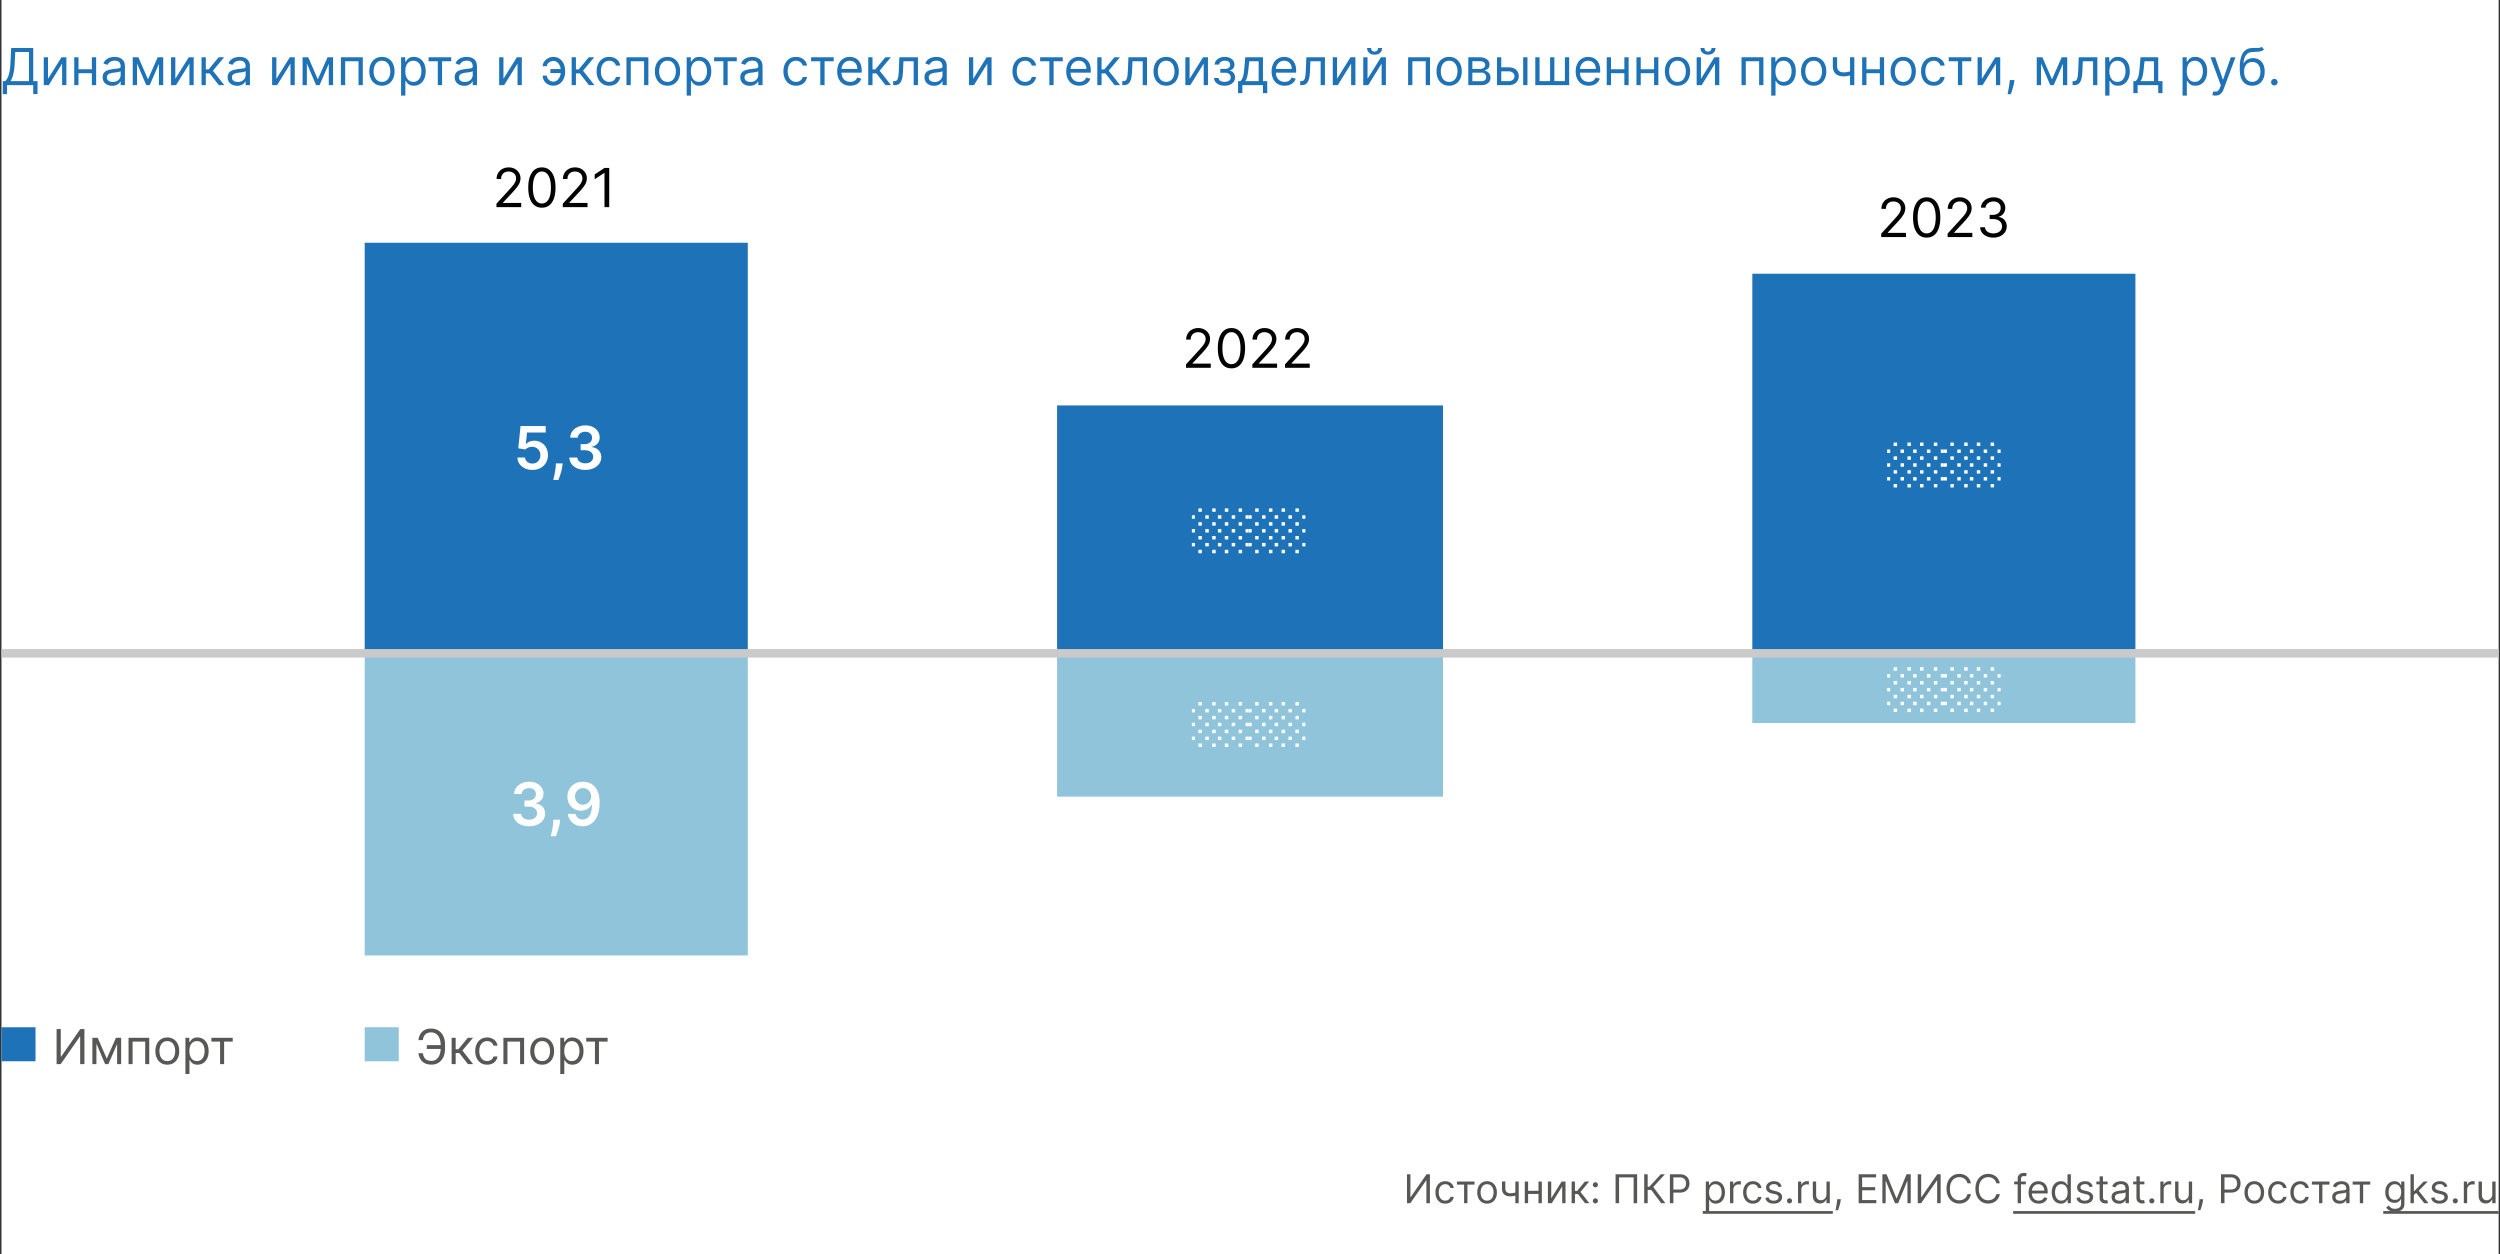 <svg xmlns="http://www.w3.org/2000/svg" width="881" height="442" fill="none"><rect width="100%" height="100%" fill="#333333" stroke="none"/><g clip-path="url(#a)"><path fill="#fff" d="M.52 0h880v442H.52z"/><path fill="#8FC4DB" d="M263.52 230.234h-135v106.47h135v-106.47Z"/><path fill="#fff" d="M205.468 275.487a6.285 6.285 0 0 1 2.133.388 4.968 4.968 0 0 1 1.879 1.223c.557.562.999 1.315 1.328 2.26.328.944.492 2.113.492 3.505.005 1.312-.135 2.486-.418 3.52-.278 1.029-.679 1.899-1.201 2.61a5.296 5.296 0 0 1-1.886 1.626c-.736.372-1.564.559-2.484.559-.964 0-1.819-.189-2.565-.567a4.817 4.817 0 0 1-1.797-1.551 4.93 4.93 0 0 1-.843-2.252h2.722c.139.606.423 1.089.85 1.447.433.352.977.529 1.633.529 1.059 0 1.875-.46 2.446-1.38.572-.919.858-2.197.858-3.833h-.104c-.244.438-.56.816-.947 1.134a4.316 4.316 0 0 1-1.32.723 4.708 4.708 0 0 1-1.552.254c-.894 0-1.7-.214-2.416-.642a4.68 4.68 0 0 1-1.693-1.76c-.412-.745-.621-1.598-.626-2.557 0-.995.229-1.887.686-2.678a4.973 4.973 0 0 1 1.932-1.879c.825-.462 1.789-.688 2.893-.679Zm.007 2.238c-.536 0-1.021.131-1.454.395a2.805 2.805 0 0 0-1.014 1.059 3.019 3.019 0 0 0-.365 1.484c.005.542.126 1.034.365 1.476.244.443.574.793.992 1.052.423.258.905.388 1.447.388a2.753 2.753 0 0 0 2.036-.873c.263-.278.467-.594.611-.947.149-.353.221-.726.216-1.118a2.9 2.9 0 0 0-.373-1.447 2.878 2.878 0 0 0-1.006-1.067 2.66 2.66 0 0 0-1.455-.402ZM197.398 288.881l-.097.82c-.07.627-.194 1.263-.373 1.909a23.59 23.59 0 0 1-.552 1.798c-.194.546-.351.976-.47 1.29h-1.82l.284-1.238a31.06 31.06 0 0 0 .358-1.76c.114-.651.191-1.313.231-1.984l.052-.835h2.387ZM186.452 291.178c-1.074 0-2.029-.184-2.864-.552-.83-.368-1.486-.88-1.969-1.536-.482-.657-.738-1.415-.768-2.275h2.804c.025.413.162.773.41 1.082.249.303.58.539.992.708a3.63 3.63 0 0 0 1.387.254c.547 0 1.032-.095 1.455-.284.422-.194.753-.462.991-.805.239-.343.356-.739.351-1.186a2.058 2.058 0 0 0-.358-1.223c-.244-.353-.597-.629-1.059-.828-.457-.199-1.009-.298-1.656-.298h-1.349v-2.133h1.349c.532 0 .997-.092 1.395-.276.403-.184.718-.442.947-.775.229-.338.341-.729.336-1.171.005-.433-.092-.808-.291-1.126a1.965 1.965 0 0 0-.828-.753c-.353-.179-.768-.269-1.245-.269-.468 0-.9.085-1.298.254-.398.169-.718.41-.962.723a1.831 1.831 0 0 0-.388 1.104h-2.662c.02-.855.266-1.606.738-2.252.478-.652 1.114-1.159 1.909-1.522.796-.368 1.688-.552 2.678-.552 1.019 0 1.904.192 2.654.575.756.378 1.34.887 1.753 1.528.413.642.619 1.35.619 2.126.005.86-.249 1.581-.761 2.162-.507.582-1.173.962-1.998 1.141v.12c1.073.149 1.896.547 2.468 1.193.577.641.863 1.439.858 2.394 0 .855-.244 1.62-.731 2.297-.482.671-1.149 1.198-1.999 1.581-.845.382-1.814.574-2.908.574Z"/><path fill="#8FC4DB" d="M508.52 228.868h-136v51.871h136v-51.871Z"/><path fill="#1E72B8" d="M801.486 30.102c-.315 0-.586-.113-.812-.338a1.107 1.107 0 0 1-.339-.812c0-.316.113-.586.339-.812.226-.226.497-.339.812-.339.315 0 .586.113.812.339.226.226.339.496.339.812 0 .208-.054.4-.16.575a1.191 1.191 0 0 1-.416.422c-.17.102-.362.153-.575.153ZM797.056 16.5l.767.92a2.46 2.46 0 0 1-1.035.608 5.783 5.783 0 0 1-1.33.21c-.494.026-1.044.052-1.649.077-.682.026-1.246.192-1.694.499-.447.307-.792.75-1.035 1.33-.243.579-.399 1.29-.467 2.134h.128c.332-.613.793-1.065 1.381-1.355a4.22 4.22 0 0 1 1.892-.434c.767 0 1.457.179 2.071.537.613.358 1.099.888 1.457 1.591.358.703.537 1.57.537 2.602 0 1.027-.183 1.913-.55 2.659-.362.746-.871 1.32-1.527 1.726-.652.4-1.417.6-2.295.6-.878 0-1.647-.206-2.308-.62-.66-.417-1.174-1.035-1.54-1.853-.367-.823-.55-1.839-.55-3.05v-1.047c0-2.187.371-3.844 1.112-4.974.746-1.129 1.867-1.713 3.363-1.75.528-.018.999-.022 1.412-.014.414.009.774-.01 1.08-.057.307-.047.567-.16.78-.339Zm-3.349 12.35c.592 0 1.101-.15 1.527-.448.431-.298.761-.718.991-1.26.23-.545.345-1.186.345-1.923 0-.716-.117-1.326-.351-1.828-.23-.503-.561-.887-.991-1.15-.43-.265-.946-.397-1.547-.397a2.98 2.98 0 0 0-1.182.223c-.35.15-.648.37-.895.659-.247.29-.439.643-.575 1.06a4.963 4.963 0 0 0-.211 1.433c0 1.1.257 1.98.773 2.64.516.66 1.221.99 2.116.99ZM780.722 33.682c-.256 0-.484-.022-.684-.064a1.799 1.799 0 0 1-.416-.115l.384-1.33a2.9 2.9 0 0 0 .971.103c.281-.026.531-.152.748-.378.222-.221.424-.581.607-1.08l.282-.767-3.631-9.87h1.636l2.71 7.825h.103l2.71-7.824h1.636l-4.167 11.25c-.188.507-.42.927-.697 1.26a2.614 2.614 0 0 1-.965.747 2.973 2.973 0 0 1-1.227.243ZM769.133 33.682v-13.5h1.457v1.56h.179c.111-.171.264-.388.46-.652.2-.269.486-.508.857-.716.375-.213.882-.32 1.521-.32.827 0 1.555.207 2.186.62.631.413 1.123 1 1.477 1.758.353.758.53 1.653.53 2.684 0 1.04-.177 1.942-.53 2.704-.354.759-.844 1.347-1.471 1.764-.626.414-1.348.62-2.166.62-.631 0-1.136-.104-1.515-.313-.38-.213-.672-.453-.876-.722a9.578 9.578 0 0 1-.473-.678h-.128v5.19h-1.508Zm1.483-8.591c0 .741.108 1.395.326 1.962.217.563.534 1.004.952 1.323.418.316.929.473 1.534.473.631 0 1.157-.166 1.579-.498.426-.337.746-.788.959-1.355a5.325 5.325 0 0 0 .326-1.905c0-.69-.107-1.313-.32-1.867-.209-.558-.526-.999-.952-1.323-.422-.328-.953-.492-1.592-.492-.614 0-1.129.156-1.547.467-.417.306-.733.737-.946 1.29-.213.55-.319 1.192-.319 1.925ZM751.79 32.813v-4.22h.818a3.73 3.73 0 0 0 .895-1.54c.11-.336.204-.745.281-1.227.077-.486.145-1.072.204-1.758l.333-3.886h6.238v8.412h1.509v4.218h-1.509V30h-7.261v2.813h-1.508Zm2.531-4.22h4.73v-7.005h-3.324l-.256 2.48a27.502 27.502 0 0 1-.396 2.691c-.158.767-.409 1.379-.754 1.835ZM741.869 33.682v-13.5h1.457v1.56h.179c.111-.171.264-.388.461-.652.2-.269.485-.508.856-.716.375-.213.882-.32 1.521-.32.827 0 1.556.207 2.186.62.631.413 1.123 1 1.477 1.758.354.758.53 1.653.53 2.684 0 1.04-.176 1.942-.53 2.704-.354.759-.844 1.347-1.47 1.764-.627.414-1.349.62-2.167.62-.631 0-1.136-.104-1.515-.313-.379-.213-.671-.453-.876-.722a9.927 9.927 0 0 1-.473-.678h-.128v5.19h-1.508Zm1.483-8.591c0 .741.109 1.395.326 1.962.217.563.535 1.004.952 1.323.418.316.929.473 1.534.473.631 0 1.157-.166 1.579-.498.426-.337.746-.788.959-1.355a5.325 5.325 0 0 0 .326-1.905c0-.69-.107-1.313-.32-1.867-.208-.558-.526-.999-.952-1.323-.422-.328-.952-.492-1.592-.492-.613 0-1.129.156-1.547.467-.417.306-.732.737-.946 1.29-.213.55-.319 1.192-.319 1.925ZM730.382 30v-1.406h.358c.294 0 .539-.058.735-.173.196-.12.354-.326.473-.62.124-.298.218-.711.282-1.24.068-.533.117-1.21.147-2.033l.179-4.346h6.545V30h-1.508v-8.412h-3.606l-.153 3.503a16.007 16.007 0 0 1-.217 2.128c-.107.61-.271 1.121-.492 1.535a2.26 2.26 0 0 1-.87.933c-.362.209-.816.313-1.361.313h-.512ZM723.121 27.955l3.426-7.773h1.432L723.735 30h-1.228l-4.167-9.818h1.406l3.375 7.773Zm-3.861-7.773V30h-1.508v-9.818h1.508ZM726.982 30v-9.818h1.508V30h-1.508ZM709.894 28.21l-.102.69a13.854 13.854 0 0 1-.332 1.56 30.214 30.214 0 0 1-.454 1.566c-.158.49-.288.88-.39 1.17h-1.151l.218-1.08c.089-.448.179-.948.268-1.502.094-.55.171-1.113.23-1.688l.077-.716h1.636ZM698.413 27.776l4.73-7.594h1.738V30h-1.508v-7.594L698.668 30h-1.764v-9.818h1.509v7.594ZM686.726 21.588v-1.406h7.978v1.406h-3.222V30h-1.508v-8.412h-3.248ZM681.434 30.205c-.921 0-1.713-.218-2.378-.652-.665-.435-1.176-1.034-1.534-1.797-.358-.762-.537-1.634-.537-2.614 0-.997.183-1.877.55-2.64.37-.767.886-1.366 1.546-1.796.665-.435 1.441-.652 2.327-.652.69 0 1.313.128 1.867.384a3.574 3.574 0 0 1 1.361 1.073c.354.46.573.998.658 1.611h-1.508c-.115-.447-.371-.844-.767-1.189-.392-.35-.921-.524-1.585-.524-.588 0-1.104.154-1.547.46-.439.303-.782.731-1.029 1.285-.243.55-.365 1.195-.365 1.937 0 .758.12 1.419.358 1.982.243.562.584.999 1.023 1.31.443.31.963.466 1.56.466.392 0 .748-.068 1.067-.204.32-.136.59-.332.812-.588.222-.256.379-.563.473-.92h1.508a3.498 3.498 0 0 1-.632 1.565c-.333.46-.774.827-1.323 1.1-.546.268-1.181.403-1.905.403ZM670.693 30.205c-.886 0-1.664-.211-2.333-.633-.664-.422-1.184-1.012-1.559-1.77-.371-.76-.556-1.646-.556-2.66 0-1.023.185-1.915.556-2.678.375-.763.895-1.355 1.559-1.777.669-.422 1.447-.633 2.333-.633.887 0 1.662.21 2.327.633.669.422 1.189 1.014 1.56 1.777.375.763.562 1.655.562 2.678 0 1.014-.187 1.9-.562 2.66-.371.758-.891 1.348-1.56 1.77-.665.422-1.44.633-2.327.633Zm0-1.356c.674 0 1.228-.172 1.662-.517.435-.346.757-.8.966-1.362a5.231 5.231 0 0 0 .313-1.828c0-.656-.105-1.268-.313-1.834a3.093 3.093 0 0 0-.966-1.375c-.434-.35-.988-.524-1.662-.524-.673 0-1.227.175-1.661.524-.435.35-.757.808-.966 1.375a5.285 5.285 0 0 0-.313 1.834c0 .656.105 1.266.313 1.828.209.563.531 1.017.966 1.362.434.345.988.517 1.661.517ZM662.799 24.4v1.407h-5.42V24.4h5.42Zm-5.062-4.218V30h-1.509v-9.818h1.509Zm6.213 0V30h-1.509v-9.818h1.509ZM653.461 20.182V30h-1.509v-9.818h1.509Zm-.589 4.679v1.406c-.34.128-.679.24-1.016.339-.337.094-.69.168-1.061.223a8.966 8.966 0 0 1-1.221.077c-1.112 0-2.005-.3-2.678-.901-.669-.6-1.004-1.502-1.004-2.704v-3.145h1.509v3.145c0 .503.096.916.287 1.24.192.324.452.565.78.723.328.157.697.236 1.106.236.639 0 1.217-.058 1.732-.173.52-.119 1.042-.274 1.566-.466ZM639.141 30.205c-.887 0-1.664-.211-2.333-.633-.665-.422-1.185-1.012-1.56-1.77-.371-.76-.556-1.646-.556-2.66 0-1.023.185-1.915.556-2.678.375-.763.895-1.355 1.56-1.777.669-.422 1.446-.633 2.333-.633.886 0 1.662.21 2.326.633.67.422 1.189 1.014 1.56 1.777.375.763.563 1.655.563 2.678 0 1.014-.188 1.9-.563 2.66-.371.758-.89 1.348-1.56 1.77-.664.422-1.44.633-2.326.633Zm0-1.356c.673 0 1.227-.172 1.662-.517.434-.346.756-.8.965-1.362a5.208 5.208 0 0 0 .313-1.828c0-.656-.104-1.268-.313-1.834a3.099 3.099 0 0 0-.965-1.375c-.435-.35-.989-.524-1.662-.524-.674 0-1.228.175-1.662.524-.435.35-.757.808-.965 1.375a5.262 5.262 0 0 0-.314 1.834c0 .656.105 1.266.314 1.828.208.563.53 1.017.965 1.362.434.345.988.517 1.662.517ZM624.183 33.682v-13.5h1.458v1.56h.179c.11-.171.264-.388.46-.652.2-.269.486-.508.856-.716.375-.213.883-.32 1.522-.32.826 0 1.555.207 2.186.62.631.413 1.123 1 1.476 1.758.354.758.531 1.653.531 2.684 0 1.04-.177 1.942-.531 2.704-.353.759-.843 1.347-1.47 1.764-.626.414-1.348.62-2.167.62-.63 0-1.135-.104-1.515-.313-.379-.213-.671-.453-.875-.722a9.254 9.254 0 0 1-.473-.678h-.128v5.19h-1.509Zm1.483-8.591c0 .741.109 1.395.326 1.962.218.563.535 1.004.953 1.323.417.316.929.473 1.534.473.631 0 1.157-.166 1.579-.498.426-.337.745-.788.958-1.355.218-.571.326-1.206.326-1.905 0-.69-.106-1.313-.319-1.867-.209-.558-.526-.999-.953-1.323-.421-.328-.952-.492-1.591-.492-.614 0-1.129.156-1.547.467-.418.306-.733.737-.946 1.29-.213.55-.32 1.192-.32 1.925ZM613.707 30v-9.818h7.721V30h-1.508v-8.412h-4.705V30h-1.508ZM599.413 27.776l4.73-7.594h1.738V30h-1.508v-7.594L599.668 30h-1.764v-9.818h1.509v7.594Zm3.733-10.867h1.406c0 .69-.239 1.255-.716 1.694-.477.439-1.125.658-1.943.658-.806 0-1.447-.22-1.924-.658-.473-.439-.71-1.004-.71-1.694h1.406c0 .332.092.624.275.876.188.251.505.377.953.377.447 0 .767-.126.959-.377.196-.252.294-.544.294-.876ZM591.152 30.205c-.886 0-1.664-.211-2.333-.633-.664-.422-1.184-1.012-1.559-1.77-.371-.76-.556-1.646-.556-2.66 0-1.023.185-1.915.556-2.678.375-.763.895-1.355 1.559-1.777.669-.422 1.447-.633 2.333-.633.887 0 1.662.21 2.327.633.669.422 1.189 1.014 1.56 1.777.375.763.562 1.655.562 2.678 0 1.014-.187 1.9-.562 2.66-.371.758-.891 1.348-1.56 1.77-.665.422-1.44.633-2.327.633Zm0-1.356c.674 0 1.228-.172 1.662-.517.435-.346.757-.8.966-1.362a5.231 5.231 0 0 0 .313-1.828c0-.656-.105-1.268-.313-1.834a3.093 3.093 0 0 0-.966-1.375c-.434-.35-.988-.524-1.662-.524-.673 0-1.227.175-1.661.524-.435.35-.757.808-.966 1.375a5.285 5.285 0 0 0-.313 1.834c0 .656.105 1.266.313 1.828.209.563.531 1.017.966 1.362.434.345.988.517 1.661.517ZM583.258 24.4v1.407h-5.42V24.4h5.42Zm-5.062-4.218V30h-1.509v-9.818h1.509Zm6.213 0V30H582.9v-9.818h1.509ZM572.782 24.4v1.407h-5.421V24.4h5.421Zm-5.063-4.218V30h-1.508v-9.818h1.508Zm6.213 0V30h-1.508v-9.818h1.508ZM559.851 30.205c-.946 0-1.762-.21-2.449-.627a4.203 4.203 0 0 1-1.578-1.764c-.367-.759-.55-1.64-.55-2.646s.183-1.892.55-2.66c.37-.77.886-1.372 1.546-1.802.665-.435 1.441-.652 2.327-.652.512 0 1.017.085 1.515.256.499.17.953.447 1.362.83.409.38.735.883.978 1.51.243.626.364 1.397.364 2.313v.64h-7.568v-1.305h6.034c0-.554-.111-1.048-.333-1.483a2.502 2.502 0 0 0-.933-1.029c-.4-.251-.873-.377-1.419-.377-.601 0-1.121.15-1.559.448a2.94 2.94 0 0 0-1.004 1.15c-.234.473-.352.98-.352 1.521v.87c0 .741.128 1.37.384 1.885.26.512.62.902 1.08 1.17.46.264.995.396 1.605.396.396 0 .754-.055 1.073-.166.324-.115.603-.285.838-.511.234-.23.415-.516.543-.857l1.458.41a3.241 3.241 0 0 1-.774 1.303c-.362.371-.81.66-1.342.87-.533.204-1.132.307-1.796.307ZM541.039 20.182h1.508v8.412h3.708v-8.412h1.508v8.412h3.708v-8.412h1.508V30h-11.94v-9.818ZM528.843 23.736h2.812c1.151 0 2.031.292 2.64.875.61.584.914 1.324.914 2.219 0 .588-.136 1.122-.409 1.604a2.972 2.972 0 0 1-1.201 1.144c-.529.281-1.177.422-1.944.422h-4.116v-9.818h1.508v8.412h2.608c.597 0 1.087-.158 1.47-.473a1.5 1.5 0 0 0 .576-1.215c0-.52-.192-.944-.576-1.272-.383-.328-.873-.492-1.47-.492h-2.812v-1.406ZM536.769 30v-9.818h1.508V30h-1.508ZM517.431 30v-9.818h4.015c1.056 0 1.896.239 2.518.716.622.477.933 1.108.933 1.892 0 .596-.177 1.059-.53 1.387-.354.324-.808.543-1.362.658.362.051.714.18 1.055.384.345.204.631.486.857.843.225.354.338.789.338 1.304 0 .503-.128.953-.383 1.35-.256.395-.622.709-1.1.939-.477.23-1.048.345-1.713.345h-4.628Zm1.432-1.38h3.196c.52 0 .927-.124 1.221-.371.294-.248.441-.584.441-1.01 0-.508-.147-.906-.441-1.196-.294-.294-.701-.44-1.221-.44h-3.196v3.016Zm0-4.322h2.583c.404 0 .752-.055 1.041-.166a1.47 1.47 0 0 0 .665-.486c.158-.213.237-.464.237-.754 0-.413-.173-.737-.518-.971-.345-.24-.82-.358-1.425-.358h-2.583v2.735ZM510.68 30.205c-.887 0-1.664-.211-2.333-.633-.665-.422-1.185-1.012-1.56-1.77-.371-.76-.556-1.646-.556-2.66 0-1.023.185-1.915.556-2.678.375-.763.895-1.355 1.56-1.777.669-.422 1.446-.633 2.333-.633.886 0 1.662.21 2.327.633.669.422 1.188 1.014 1.559 1.777.375.763.563 1.655.563 2.678 0 1.014-.188 1.9-.563 2.66-.371.758-.89 1.348-1.559 1.77-.665.422-1.441.633-2.327.633Zm0-1.356c.673 0 1.227-.172 1.662-.517.434-.346.756-.8.965-1.362a5.208 5.208 0 0 0 .313-1.828c0-.656-.104-1.268-.313-1.834a3.099 3.099 0 0 0-.965-1.375c-.435-.35-.989-.524-1.662-.524-.673 0-1.227.175-1.662.524-.435.35-.756.808-.965 1.375a5.262 5.262 0 0 0-.313 1.834c0 .656.104 1.266.313 1.828.209.563.53 1.017.965 1.362.435.345.989.517 1.662.517ZM496.215 30v-9.818h7.721V30h-1.508v-8.412h-4.705V30h-1.508ZM481.92 27.776l4.731-7.594h1.738V30h-1.508v-7.594L482.176 30h-1.764v-9.818h1.508v7.594Zm3.733-10.867h1.407c0 .69-.239 1.255-.716 1.694-.478.439-1.125.658-1.943.658-.806 0-1.447-.22-1.924-.658-.474-.439-.71-1.004-.71-1.694h1.406c0 .332.092.624.275.876.188.251.505.377.953.377.447 0 .767-.126.958-.377.196-.252.294-.544.294-.876ZM471.18 27.776l4.73-7.594h1.739V30h-1.509v-7.594L471.436 30h-1.764v-9.818h1.508v7.594ZM458.185 30v-1.406h.358c.294 0 .539-.058.735-.173.196-.12.354-.326.473-.62.124-.298.217-.711.281-1.24.069-.533.118-1.21.147-2.033l.179-4.346h6.546V30h-1.509v-8.412h-3.605l-.153 3.503a15.829 15.829 0 0 1-.218 2.128c-.106.61-.27 1.121-.492 1.535a2.252 2.252 0 0 1-.869.933c-.362.209-.816.313-1.362.313h-.511ZM452.694 30.205c-.946 0-1.762-.21-2.448-.627a4.205 4.205 0 0 1-1.579-1.764c-.366-.759-.549-1.64-.549-2.646s.183-1.892.549-2.66c.371-.77.887-1.372 1.547-1.802.665-.435 1.441-.652 2.327-.652.511 0 1.016.085 1.515.256.498.17.952.447 1.361.83.41.38.735.883.978 1.51.243.626.365 1.397.365 2.313v.64h-7.568v-1.305h6.034c0-.554-.111-1.048-.333-1.483a2.502 2.502 0 0 0-.933-1.029c-.401-.251-.874-.377-1.419-.377-.601 0-1.121.15-1.56.448a2.945 2.945 0 0 0-1.003 1.15c-.235.473-.352.98-.352 1.521v.87c0 .741.128 1.37.384 1.885.26.512.62.902 1.08 1.17.46.264.995.396 1.604.396a3.26 3.26 0 0 0 1.074-.166c.324-.115.603-.285.838-.511.234-.23.415-.516.543-.857l1.457.41a3.228 3.228 0 0 1-.773 1.303c-.362.371-.81.66-1.342.87-.533.204-1.132.307-1.797.307ZM436.297 32.813v-4.22h.818c.201-.208.373-.434.518-.677.145-.243.271-.53.377-.863.111-.336.205-.745.281-1.227.077-.486.145-1.072.205-1.758l.332-3.886h6.239v8.412h1.509v4.218h-1.509V30h-7.261v2.813h-1.509Zm2.531-4.22h4.73v-7.005h-3.323l-.256 2.48a28.124 28.124 0 0 1-.396 2.691c-.158.767-.409 1.379-.755 1.835ZM427.837 27.494h1.611c.034.444.235.78.601 1.01.371.23.852.345 1.445.345.605 0 1.123-.123 1.553-.37.43-.252.646-.656.646-1.215 0-.328-.081-.613-.243-.856a1.6 1.6 0 0 0-.684-.576c-.294-.136-.642-.204-1.042-.204h-1.688v-1.355h1.688c.601 0 1.044-.137 1.329-.41.29-.272.435-.613.435-1.022 0-.439-.156-.79-.467-1.055-.311-.268-.752-.402-1.323-.402-.575 0-1.054.13-1.438.39-.384.255-.586.585-.607.99h-1.585c.017-.528.178-.995.485-1.4.307-.409.725-.728 1.253-.959.529-.234 1.134-.351 1.815-.351.691 0 1.29.121 1.797.364.511.239.905.565 1.182.978.281.41.422.874.422 1.394 0 .554-.156 1.001-.467 1.342-.311.341-.701.584-1.169.729v.102c.37.026.692.145.965.358.277.209.492.484.645.825.154.336.231.71.231 1.118 0 .597-.16 1.117-.48 1.56-.319.439-.758.78-1.317 1.023-.558.238-1.195.358-1.911.358-.694 0-1.317-.113-1.866-.34-.55-.23-.987-.547-1.311-.952a2.371 2.371 0 0 1-.505-1.419ZM419.219 27.776l4.73-7.594h1.739V30h-1.509v-7.594L419.475 30h-1.764v-9.818h1.508v7.594ZM410.959 30.205c-.886 0-1.664-.211-2.333-.633-.665-.422-1.185-1.012-1.56-1.77-.37-.76-.556-1.646-.556-2.66 0-1.023.186-1.915.556-2.678.375-.763.895-1.355 1.56-1.777.669-.422 1.447-.633 2.333-.633.887 0 1.662.21 2.327.633.669.422 1.189 1.014 1.559 1.777.375.763.563 1.655.563 2.678 0 1.014-.188 1.9-.563 2.66-.37.758-.89 1.348-1.559 1.77-.665.422-1.44.633-2.327.633Zm0-1.356c.673 0 1.227-.172 1.662-.517.435-.346.756-.8.965-1.362a5.208 5.208 0 0 0 .313-1.828c0-.656-.104-1.268-.313-1.834a3.091 3.091 0 0 0-.965-1.375c-.435-.35-.989-.524-1.662-.524-.673 0-1.227.175-1.662.524-.434.35-.756.808-.965 1.375a5.262 5.262 0 0 0-.313 1.834c0 .656.104 1.266.313 1.828.209.563.531 1.017.965 1.362.435.345.989.517 1.662.517ZM395.484 30v-1.406h.358c.294 0 .539-.058.735-.173.196-.12.354-.326.473-.62.124-.298.217-.711.281-1.24.068-.533.117-1.21.147-2.033l.179-4.346h6.546V30h-1.509v-8.412h-3.605l-.153 3.503a15.829 15.829 0 0 1-.218 2.128c-.106.61-.27 1.121-.492 1.535a2.252 2.252 0 0 1-.869.933c-.362.209-.816.313-1.362.313h-.511ZM386.685 30v-9.818h1.509v4.27h.997l3.528-4.27h1.944l-3.963 4.73L394.714 30h-1.943l-3.222-4.142h-1.355V30h-1.509ZM380.325 30.205c-.946 0-1.762-.21-2.448-.627a4.205 4.205 0 0 1-1.579-1.764c-.366-.759-.549-1.64-.549-2.646s.183-1.892.549-2.66c.371-.77.887-1.372 1.547-1.802.665-.435 1.44-.652 2.327-.652.511 0 1.016.085 1.515.256.498.17.952.447 1.361.83.409.38.735.883.978 1.51.243.626.365 1.397.365 2.313v.64h-7.569v-1.305h6.035c0-.554-.111-1.048-.333-1.483a2.502 2.502 0 0 0-.933-1.029c-.401-.251-.874-.377-1.419-.377-.601 0-1.121.15-1.56.448a2.945 2.945 0 0 0-1.003 1.15c-.235.473-.352.98-.352 1.521v.87c0 .741.128 1.37.384 1.885.26.512.62.902 1.08 1.17.46.264.995.396 1.604.396a3.26 3.26 0 0 0 1.074-.166c.324-.115.603-.285.837-.511.235-.23.416-.516.544-.857l1.457.41a3.228 3.228 0 0 1-.773 1.303c-.362.371-.81.66-1.343.87-.532.204-1.131.307-1.796.307ZM366.541 21.588v-1.406h7.977v1.406h-3.222V30h-1.508v-8.412h-3.247ZM361.248 30.205c-.92 0-1.713-.218-2.378-.652-.664-.435-1.176-1.034-1.534-1.797-.358-.762-.537-1.634-.537-2.614 0-.997.184-1.877.55-2.64.371-.767.886-1.366 1.547-1.796.665-.435 1.44-.652 2.327-.652.69 0 1.312.128 1.866.384a3.577 3.577 0 0 1 1.362 1.073c.353.46.573.998.658 1.611H363.6c-.115-.447-.37-.844-.767-1.189-.392-.35-.92-.524-1.585-.524-.588 0-1.103.154-1.547.46-.439.303-.782.731-1.029 1.285-.243.55-.364 1.195-.364 1.937 0 .758.119 1.419.358 1.982.243.562.584.999 1.023 1.31.443.31.963.466 1.559.466.392 0 .748-.068 1.068-.204a2.2 2.2 0 0 0 .811-.588 2.24 2.24 0 0 0 .473-.92h1.509a3.488 3.488 0 0 1-1.956 2.665c-.545.268-1.18.403-1.905.403ZM342.965 27.776l4.73-7.594h1.739V30h-1.508v-7.594L343.221 30h-1.764v-9.818h1.508v7.594ZM329.141 30.23a3.991 3.991 0 0 1-1.694-.351 2.906 2.906 0 0 1-1.208-1.03c-.298-.451-.447-.997-.447-1.636 0-.562.11-1.018.332-1.368.221-.354.518-.63.888-.83.371-.201.78-.35 1.228-.448.451-.102.905-.183 1.361-.243.597-.077 1.08-.134 1.451-.173.375-.042.648-.113.818-.21.175-.099.262-.27.262-.512v-.051c0-.63-.172-1.12-.517-1.47-.341-.35-.859-.524-1.554-.524-.72 0-1.284.157-1.693.473-.41.315-.697.652-.863 1.01l-1.432-.512c.255-.596.596-1.061 1.022-1.393a3.84 3.84 0 0 1 1.407-.703 5.837 5.837 0 0 1 1.508-.205c.316 0 .678.038 1.087.115.413.072.812.224 1.195.454.388.23.71.577.965 1.042.256.464.384 1.086.384 1.866V30h-1.509v-1.33h-.076a2.67 2.67 0 0 1-.512.684c-.238.243-.556.45-.952.62-.396.17-.88.256-1.451.256Zm.23-1.355c.597 0 1.099-.117 1.509-.352a2.396 2.396 0 0 0 1.252-2.077v-1.38c-.064.076-.204.146-.421.21-.214.06-.461.113-.742.16a33.496 33.496 0 0 1-1.445.192 5.77 5.77 0 0 0-1.099.25c-.337.11-.609.278-.818.504-.205.222-.307.524-.307.908 0 .524.194.92.582 1.189.392.264.888.396 1.489.396ZM314.765 30v-1.406h.358c.294 0 .539-.058.735-.173.196-.12.354-.326.473-.62.124-.298.218-.711.281-1.24.069-.533.118-1.21.147-2.033l.179-4.346h6.546V30h-1.509v-8.412h-3.605l-.153 3.503a16.007 16.007 0 0 1-.217 2.128c-.107.61-.271 1.121-.493 1.535a2.252 2.252 0 0 1-.869.933c-.362.209-.816.313-1.361.313h-.512ZM305.967 30v-9.818h1.508v4.27h.997l3.529-4.27h1.943l-3.963 4.73L313.995 30h-1.943l-3.222-4.142h-1.355V30h-1.508ZM299.607 30.205c-.947 0-1.763-.21-2.449-.627a4.203 4.203 0 0 1-1.578-1.764c-.367-.759-.55-1.64-.55-2.646s.183-1.892.55-2.66c.37-.77.886-1.372 1.546-1.802.665-.435 1.441-.652 2.327-.652.511 0 1.016.085 1.515.256.499.17.952.447 1.362.83.409.38.735.883.977 1.51.243.626.365 1.397.365 2.313v.64h-7.568v-1.305h6.034c0-.554-.111-1.048-.333-1.483a2.502 2.502 0 0 0-.933-1.029c-.4-.251-.873-.377-1.419-.377-.601 0-1.121.15-1.56.448a2.945 2.945 0 0 0-1.003 1.15c-.234.473-.352.98-.352 1.521v.87c0 .741.128 1.37.384 1.885.26.512.62.902 1.08 1.17.46.264.995.396 1.605.396.396 0 .754-.055 1.073-.166.324-.115.603-.285.838-.511.234-.23.415-.516.543-.857l1.457.41a3.228 3.228 0 0 1-.773 1.303c-.362.371-.81.66-1.342.87-.533.204-1.132.307-1.796.307ZM285.822 21.588v-1.406h7.977v1.406h-3.221V30h-1.509v-8.412h-3.247ZM280.529 30.205c-.92 0-1.713-.218-2.377-.652a4.24 4.24 0 0 1-1.534-1.797c-.358-.762-.537-1.634-.537-2.614 0-.997.183-1.877.549-2.64.371-.767.887-1.366 1.547-1.796.665-.435 1.441-.652 2.327-.652.69 0 1.312.128 1.866.384a3.577 3.577 0 0 1 1.362 1.073c.354.46.573.998.658 1.611h-1.508c-.115-.447-.371-.844-.767-1.189-.392-.35-.921-.524-1.586-.524-.588 0-1.103.154-1.546.46-.439.303-.782.731-1.03 1.285-.242.55-.364 1.195-.364 1.937 0 .758.119 1.419.358 1.982.243.562.584.999 1.023 1.31.443.31.963.466 1.559.466.392 0 .748-.068 1.068-.204.32-.136.59-.332.812-.588.221-.256.379-.563.473-.92h1.508a3.488 3.488 0 0 1-1.956 2.665c-.545.268-1.18.403-1.905.403ZM264.225 30.23a3.991 3.991 0 0 1-1.694-.351 2.906 2.906 0 0 1-1.208-1.03c-.298-.451-.448-.997-.448-1.636 0-.562.111-1.018.333-1.368.221-.354.518-.63.888-.83.371-.201.78-.35 1.228-.448.451-.102.905-.183 1.361-.243.597-.077 1.08-.134 1.451-.173.375-.042.648-.113.818-.21.175-.099.262-.27.262-.512v-.051c0-.63-.172-1.12-.517-1.47-.341-.35-.859-.524-1.554-.524-.72 0-1.284.157-1.693.473-.41.315-.697.652-.863 1.01l-1.432-.512c.255-.596.596-1.061 1.022-1.393a3.84 3.84 0 0 1 1.407-.703 5.837 5.837 0 0 1 1.508-.205c.316 0 .678.038 1.087.115.413.072.812.224 1.195.454.388.23.71.577.965 1.042.256.464.384 1.086.384 1.866V30h-1.509v-1.33h-.076a2.67 2.67 0 0 1-.512.684c-.238.243-.556.45-.952.62-.396.17-.88.256-1.451.256Zm.23-1.355c.597 0 1.099-.117 1.509-.352a2.396 2.396 0 0 0 1.252-2.077v-1.38c-.064.076-.204.146-.421.21-.214.06-.461.113-.742.16a33.496 33.496 0 0 1-1.445.192 5.77 5.77 0 0 0-1.099.25c-.337.11-.609.278-.818.504-.205.222-.307.524-.307.908 0 .524.194.92.582 1.189.392.264.888.396 1.489.396ZM251.668 21.588v-1.406h7.977v1.406h-3.222V30h-1.508v-8.412h-3.247ZM241.982 33.682v-13.5h1.458v1.56h.179c.11-.171.264-.388.46-.652.2-.269.486-.508.856-.716.375-.213.882-.32 1.522-.32.826 0 1.555.207 2.186.62.63.413 1.123 1 1.476 1.758.354.758.531 1.653.531 2.684 0 1.04-.177 1.942-.531 2.704-.353.759-.843 1.347-1.47 1.764-.626.414-1.349.62-2.167.62-.631 0-1.135-.104-1.515-.313-.379-.213-.671-.453-.875-.722a9.254 9.254 0 0 1-.473-.678h-.128v5.19h-1.509Zm1.483-8.591c0 .741.109 1.395.326 1.962.217.563.535 1.004.953 1.323.417.316.929.473 1.534.473.63 0 1.157-.166 1.578-.498.427-.337.746-.788.959-1.355.218-.571.326-1.206.326-1.905 0-.69-.106-1.313-.319-1.867-.209-.558-.527-.999-.953-1.323-.422-.328-.952-.492-1.591-.492-.614 0-1.13.156-1.547.467-.418.306-.733.737-.946 1.29-.213.55-.32 1.192-.32 1.925ZM235.231 30.205c-.887 0-1.664-.211-2.333-.633-.665-.422-1.185-1.012-1.56-1.77-.371-.76-.556-1.646-.556-2.66 0-1.023.185-1.915.556-2.678.375-.763.895-1.355 1.56-1.777.669-.422 1.446-.633 2.333-.633.886 0 1.662.21 2.326.633.669.422 1.189 1.014 1.56 1.777.375.763.562 1.655.562 2.678 0 1.014-.187 1.9-.562 2.66-.371.758-.891 1.348-1.56 1.77-.664.422-1.44.633-2.326.633Zm0-1.356c.673 0 1.227-.172 1.662-.517.434-.346.756-.8.965-1.362a5.208 5.208 0 0 0 .313-1.828c0-.656-.104-1.268-.313-1.834a3.099 3.099 0 0 0-.965-1.375c-.435-.35-.989-.524-1.662-.524-.674 0-1.228.175-1.662.524-.435.35-.757.808-.966 1.375a5.285 5.285 0 0 0-.313 1.834c0 .656.105 1.266.313 1.828.209.563.531 1.017.966 1.362.434.345.988.517 1.662.517ZM220.765 30v-9.818h7.722V30h-1.509v-8.412h-4.704V30h-1.509ZM214.699 30.205c-.92 0-1.713-.218-2.377-.652-.665-.435-1.177-1.034-1.535-1.797-.358-.762-.537-1.634-.537-2.614 0-.997.184-1.877.55-2.64.371-.767.887-1.366 1.547-1.796.665-.435 1.44-.652 2.327-.652.69 0 1.312.128 1.866.384a3.577 3.577 0 0 1 1.362 1.073c.353.46.573.998.658 1.611h-1.508c-.115-.447-.371-.844-.767-1.189-.392-.35-.921-.524-1.586-.524-.588 0-1.103.154-1.547.46-.438.303-.781.731-1.029 1.285-.243.55-.364 1.195-.364 1.937 0 .758.119 1.419.358 1.982.243.562.584.999 1.023 1.31.443.31.963.466 1.559.466.392 0 .748-.068 1.068-.204.319-.136.59-.332.812-.588.221-.256.379-.563.473-.92h1.508a3.488 3.488 0 0 1-1.956 2.665c-.545.268-1.18.403-1.905.403ZM201.447 30v-9.818h1.509v4.27h.997l3.528-4.27h1.943l-3.963 4.73L209.475 30h-1.943l-3.221-4.142h-1.355V30h-1.509ZM194.956 21.46a2.377 2.377 0 0 0-1.029.262c-.341.17-.627.397-.857.678a1.43 1.43 0 0 0-.339.927h-1.482c0-.426.102-.836.306-1.228.205-.392.48-.741.825-1.048.349-.307.746-.55 1.189-.728a3.7 3.7 0 0 1 1.387-.269c.895 0 1.653.226 2.275.678a4.258 4.258 0 0 1 1.426 1.79c.328.74.492 1.546.492 2.416v.358c0 .864-.164 1.67-.492 2.416a4.258 4.258 0 0 1-1.426 1.79c-.622.451-1.38.677-2.275.677-.716 0-1.353-.158-1.911-.473a3.576 3.576 0 0 1-1.317-1.278 3.384 3.384 0 0 1-.479-1.777h1.482c0 .37.105.718.314 1.041.213.32.488.58.824.78a2.196 2.196 0 0 0 2.544-.236 3.38 3.38 0 0 0 .914-1.33 4.38 4.38 0 0 0 .314-1.61v-.358c0-.554-.105-1.096-.314-1.624a3.282 3.282 0 0 0-.907-1.323c-.397-.35-.885-.526-1.464-.53Zm3.298 2.89v1.406h-4.295v-1.407h4.295ZM177.415 27.776l4.73-7.594h1.738V30h-1.508v-7.594L177.67 30h-1.764v-9.818h1.509v7.594ZM163.59 30.23a3.991 3.991 0 0 1-1.694-.351 2.906 2.906 0 0 1-1.208-1.03c-.298-.451-.447-.997-.447-1.636 0-.562.111-1.018.332-1.368.222-.354.518-.63.889-.83.37-.201.779-.35 1.227-.448.452-.102.905-.183 1.361-.243a62.011 62.011 0 0 1 1.451-.173c.375-.042.648-.113.819-.21.174-.099.262-.27.262-.512v-.051c0-.63-.173-1.12-.518-1.47-.341-.35-.859-.524-1.553-.524-.721 0-1.285.157-1.694.473-.409.315-.697.652-.863 1.01l-1.432-.512c.256-.596.597-1.061 1.023-1.393.43-.337.899-.571 1.406-.703a5.837 5.837 0 0 1 1.508-.205c.316 0 .678.038 1.087.115.413.072.812.224 1.195.454.388.23.71.577.966 1.042.255.464.383 1.086.383 1.866V30h-1.508v-1.33h-.077c-.102.213-.273.441-.511.684-.239.243-.557.45-.953.62-.396.17-.88.256-1.451.256Zm.23-1.355c.597 0 1.1-.117 1.509-.352a2.396 2.396 0 0 0 1.253-2.077v-1.38c-.064.076-.205.146-.422.21-.213.06-.46.113-.742.16a32.81 32.81 0 0 1-1.444.192 5.78 5.78 0 0 0-1.1.25 1.9 1.9 0 0 0-.818.504c-.204.222-.307.524-.307.908 0 .524.194.92.582 1.189.392.264.888.396 1.489.396ZM151.033 21.588v-1.406h7.977v1.406h-3.221V30h-1.509v-8.412h-3.247ZM141.347 33.682v-13.5h1.458v1.56h.179c.111-.171.264-.388.46-.652.2-.269.486-.508.857-.716.375-.213.882-.32 1.521-.32.827 0 1.555.207 2.186.62.631.413 1.123 1 1.476 1.758.354.758.531 1.653.531 2.684 0 1.04-.177 1.942-.531 2.704-.353.759-.843 1.347-1.47 1.764-.626.414-1.348.62-2.167.62-.63 0-1.135-.104-1.514-.313-.38-.213-.672-.453-.876-.722a9.578 9.578 0 0 1-.473-.678h-.128v5.19h-1.509Zm1.483-8.591c0 .741.109 1.395.326 1.962.218.563.535 1.004.953 1.323.417.316.929.473 1.534.473.631 0 1.157-.166 1.579-.498.426-.337.745-.788.959-1.355a5.325 5.325 0 0 0 .326-1.905c0-.69-.107-1.313-.32-1.867-.209-.558-.526-.999-.953-1.323-.421-.328-.952-.492-1.591-.492-.614 0-1.129.156-1.547.467-.418.306-.733.737-.946 1.29-.213.55-.32 1.192-.32 1.925ZM134.596 30.205c-.887 0-1.664-.211-2.333-.633-.665-.422-1.185-1.012-1.56-1.77-.371-.76-.556-1.646-.556-2.66 0-1.023.185-1.915.556-2.678.375-.763.895-1.355 1.56-1.777.669-.422 1.446-.633 2.333-.633.886 0 1.662.21 2.327.633.669.422 1.188 1.014 1.559 1.777.375.763.563 1.655.563 2.678 0 1.014-.188 1.9-.563 2.66-.371.758-.89 1.348-1.559 1.77-.665.422-1.441.633-2.327.633Zm0-1.356c.673 0 1.227-.172 1.662-.517.434-.346.756-.8.965-1.362a5.208 5.208 0 0 0 .313-1.828c0-.656-.104-1.268-.313-1.834a3.099 3.099 0 0 0-.965-1.375c-.435-.35-.989-.524-1.662-.524-.673 0-1.227.175-1.662.524-.435.35-.756.808-.965 1.375a5.262 5.262 0 0 0-.314 1.834c0 .656.105 1.266.314 1.828.209.563.53 1.017.965 1.362.435.345.989.517 1.662.517ZM120.131 30v-9.818h7.721V30h-1.508v-8.412h-4.705V30h-1.508ZM112 27.955l3.426-7.773h1.432L112.614 30h-1.228l-4.167-9.818h1.406L112 27.955Zm-3.861-7.773V30h-1.508v-9.818h1.508ZM115.861 30v-9.818h1.508V30h-1.508ZM97.399 27.776l4.73-7.594h1.739V30h-1.509v-7.594L97.655 30H95.89v-9.818H97.4v7.594ZM83.575 30.23a3.99 3.99 0 0 1-1.694-.351 2.907 2.907 0 0 1-1.209-1.03c-.298-.451-.447-.997-.447-1.636 0-.562.11-1.018.333-1.368.221-.354.517-.63.888-.83.37-.201.78-.35 1.227-.448.452-.102.906-.183 1.362-.243.596-.077 1.08-.134 1.45-.173.376-.042.648-.113.819-.21.175-.099.262-.27.262-.512v-.051c0-.63-.173-1.12-.518-1.47-.34-.35-.858-.524-1.553-.524-.72 0-1.285.157-1.694.473-.409.315-.697.652-.863 1.01l-1.432-.512c.256-.596.597-1.061 1.023-1.393.43-.337.9-.571 1.406-.703a5.841 5.841 0 0 1 1.509-.205c.315 0 .677.038 1.087.115a3.48 3.48 0 0 1 1.195.454c.388.23.71.577.965 1.042.256.464.383 1.086.383 1.866V30h-1.508v-1.33h-.077a2.656 2.656 0 0 1-.511.684c-.239.243-.556.45-.953.62-.396.17-.88.256-1.45.256Zm.23-1.355c.596 0 1.1-.117 1.508-.352a2.393 2.393 0 0 0 1.253-2.077v-1.38c-.064.076-.204.146-.422.21-.213.06-.46.113-.741.16a33.343 33.343 0 0 1-1.445.192 5.772 5.772 0 0 0-1.1.25c-.336.11-.609.278-.818.504-.204.222-.306.524-.306.908 0 .524.194.92.581 1.189.392.264.889.396 1.49.396ZM71.017 30v-9.818h1.509v4.27h.997l3.528-4.27h1.944l-3.964 4.73L79.046 30h-1.943l-3.222-4.142h-1.355V30h-1.509ZM61.786 27.776l4.73-7.594h1.738V30h-1.508v-7.594L62.04 30h-1.764v-9.818h1.509v7.594ZM52.146 27.955l3.427-7.773h1.431L52.76 30h-1.227l-4.168-9.818h1.406l3.375 7.773Zm-3.86-7.773V30h-1.509v-9.818h1.509ZM56.007 30v-9.818h1.509V30h-1.509ZM39.524 30.23a3.99 3.99 0 0 1-1.694-.351 2.907 2.907 0 0 1-1.208-1.03c-.298-.451-.448-.997-.448-1.636 0-.562.111-1.018.333-1.368.221-.354.518-.63.888-.83.37-.201.78-.35 1.227-.448.452-.102.906-.183 1.362-.243.597-.077 1.08-.134 1.451-.173.375-.042.648-.113.818-.21.175-.099.262-.27.262-.512v-.051c0-.63-.172-1.12-.517-1.47-.341-.35-.86-.524-1.554-.524-.72 0-1.285.157-1.694.473-.409.315-.696.652-.863 1.01l-1.431-.512c.255-.596.596-1.061 1.022-1.393.43-.337.9-.571 1.407-.703a5.841 5.841 0 0 1 1.508-.205c.315 0 .678.038 1.087.115.413.072.812.224 1.195.454.388.23.71.577.965 1.042.256.464.384 1.086.384 1.866V30h-1.509v-1.33h-.077a2.658 2.658 0 0 1-.51.684c-.24.243-.557.45-.953.62-.397.17-.88.256-1.451.256Zm.23-1.355c.596 0 1.1-.117 1.508-.352a2.393 2.393 0 0 0 1.253-2.077v-1.38c-.064.076-.204.146-.422.21-.213.06-.46.113-.741.16a33.343 33.343 0 0 1-1.445.192 5.772 5.772 0 0 0-1.1.25c-.336.11-.608.278-.817.504-.205.222-.307.524-.307.908 0 .524.194.92.581 1.189.393.264.889.396 1.49.396ZM32.729 24.4v1.407h-5.42V24.4h5.42Zm-5.063-4.218V30h-1.508v-9.818h1.508Zm6.213 0V30h-1.508v-9.818h1.508ZM16.926 27.776l4.73-7.594h1.739V30h-1.508v-7.594L17.181 30h-1.764v-9.818h1.508v7.594ZM.98 33.17v-4.576h.843c.29-.265.563-.637.819-1.119.26-.486.48-1.133.658-1.943.183-.814.305-1.847.364-3.1l.282-5.523h7.772v11.685h1.509v4.55h-1.509V30h-9.23v3.17H.98Zm2.736-4.576h6.494V18.315H5.377l-.204 4.117c-.051.954-.14 1.82-.269 2.595a13.328 13.328 0 0 1-.492 2.052 7.068 7.068 0 0 1-.696 1.515Z"/><path fill="#575756" d="M600.055 426.784h45.84v.955h-45.84v-.955ZM709.43 426.784h64.147v.955H709.43v-.955ZM839.859 426.784h40.659v.955h-40.659v-.955ZM878.271 420.878v-4.514h1.173V424h-1.173v-1.293h-.08a2.505 2.505 0 0 1-.835.99c-.378.268-.855.402-1.432.402-.477 0-.901-.104-1.272-.313-.372-.212-.663-.53-.875-.954-.212-.428-.319-.966-.319-1.616v-4.852h1.174v4.772c0 .557.156 1.001.467 1.333.315.331.716.497 1.203.497.292 0 .589-.075.89-.224.305-.149.56-.378.766-.686.209-.308.313-.701.313-1.178ZM868.25 424v-7.636h1.133v1.153h.08c.139-.378.391-.684.755-.92a2.229 2.229 0 0 1 1.233-.353c.086 0 .194.002.323.005.13.004.227.009.294.015v1.193a3.667 3.667 0 0 0-.274-.044 2.597 2.597 0 0 0-.442-.035 2.08 2.08 0 0 0-.995.234 1.759 1.759 0 0 0-.686.636 1.72 1.72 0 0 0-.248.92V424h-1.173ZM865.249 424.08a.859.859 0 0 1-.631-.264.86.86 0 0 1-.264-.631c0-.246.088-.456.264-.632a.862.862 0 0 1 .631-.263c.245 0 .456.088.632.263a.864.864 0 0 1 .263.632.841.841 0 0 1-.124.447.94.94 0 0 1-.323.328.851.851 0 0 1-.448.12ZM862.489 418.074l-1.054.298a1.954 1.954 0 0 0-.293-.512 1.438 1.438 0 0 0-.517-.418c-.219-.109-.499-.164-.841-.164-.467 0-.856.108-1.168.324-.308.212-.462.482-.462.81 0 .292.106.522.318.691.212.169.543.31.994.423l1.134.278c.682.166 1.191.419 1.526.761.335.338.502.774.502 1.307 0 .438-.126.829-.378 1.173-.248.345-.596.617-1.044.816-.447.199-.968.298-1.561.298-.779 0-1.423-.169-1.934-.507-.51-.338-.833-.832-.969-1.482l1.113-.278c.106.411.307.719.602.925.298.205.688.308 1.168.308.547 0 .981-.116 1.303-.348.325-.235.487-.517.487-.845a.89.89 0 0 0-.278-.666c-.186-.183-.471-.319-.856-.408l-1.272-.298c-.7-.166-1.213-.423-1.541-.771-.325-.351-.488-.79-.488-1.317 0-.431.121-.812.363-1.144a2.472 2.472 0 0 1 1-.78 3.503 3.503 0 0 1 1.441-.284c.756 0 1.349.166 1.78.497.434.332.743.769.925 1.313ZM850.558 421.216l-.02-1.452h.239l3.341-3.4h1.451l-3.559 3.599h-.1l-1.352 1.253ZM849.464 424v-10.182h1.174V424h-1.174Zm4.853 0-2.983-3.778.835-.816 3.639 4.594h-1.491Z"/><path fill="#575756" d="M844.016 427.023c-.567 0-1.054-.073-1.462-.219a3.086 3.086 0 0 1-1.661-1.313l.935-.656c.106.139.24.299.403.477.162.183.384.34.666.473.285.136.658.204 1.119.204.616 0 1.125-.15 1.526-.448.401-.298.601-.765.601-1.402v-1.551h-.099a6.255 6.255 0 0 1-.368.517 2.09 2.09 0 0 1-.676.542c-.292.156-.686.234-1.183.234-.617 0-1.17-.146-1.661-.438-.487-.291-.873-.716-1.158-1.273-.282-.556-.423-1.233-.423-2.028 0-.782.138-1.463.413-2.043.275-.584.658-1.034 1.148-1.353.491-.321 1.058-.482 1.701-.482.497 0 .891.083 1.183.249.295.162.52.348.676.557.159.205.282.374.368.507h.119v-1.213h1.134v7.855c0 .656-.149 1.19-.448 1.601a2.544 2.544 0 0 1-1.193.909 4.492 4.492 0 0 1-1.66.294Zm-.04-4.196c.47 0 .868-.108 1.193-.323.325-.216.572-.526.741-.93.169-.405.253-.888.253-1.452 0-.55-.083-1.036-.248-1.457a2.192 2.192 0 0 0-.736-.989c-.325-.239-.726-.358-1.203-.358-.497 0-.912.126-1.243.378-.328.252-.575.59-.741 1.014a3.93 3.93 0 0 0-.244 1.412c0 .53.083.999.249 1.407.169.404.418.723.746.955.331.228.742.343 1.233.343ZM829.08 417.457v-1.093h6.204v1.093h-2.506V424h-1.173v-6.543h-2.525ZM824.477 424.179c-.484 0-.923-.091-1.317-.273a2.263 2.263 0 0 1-.94-.801c-.232-.351-.348-.775-.348-1.273 0-.437.086-.792.259-1.064a1.82 1.82 0 0 1 .691-.646c.288-.156.606-.272.954-.348.352-.079.705-.142 1.059-.189.464-.059.84-.104 1.129-.134.291-.033.503-.088.636-.164.136-.076.204-.209.204-.398v-.04c0-.49-.134-.871-.403-1.143-.265-.272-.668-.408-1.208-.408-.56 0-.999.123-1.317.368-.319.245-.542.507-.672.786l-1.113-.398c.199-.464.464-.825.795-1.084.335-.262.7-.444 1.094-.547a4.546 4.546 0 0 1 1.173-.159c.246 0 .527.03.845.09.322.056.632.174.93.353.302.179.552.449.751.81.199.361.298.845.298 1.452V424h-1.173v-1.034h-.06a2.042 2.042 0 0 1-.398.532c-.185.189-.432.35-.74.482-.308.133-.685.199-1.129.199Zm.179-1.054c.464 0 .855-.091 1.173-.273a1.863 1.863 0 0 0 .975-1.616v-1.074c-.05.06-.159.114-.328.164a5.534 5.534 0 0 1-.577.124c-.215.033-.426.063-.631.09-.203.023-.367.043-.493.059-.304.04-.589.105-.855.194a1.471 1.471 0 0 0-.636.393c-.159.172-.239.408-.239.706 0 .408.151.716.453.925.305.205.691.308 1.158.308ZM814.71 417.457v-1.093h6.205v1.093h-2.506V424h-1.173v-6.543h-2.526ZM810.594 424.159c-.716 0-1.332-.169-1.849-.507a3.312 3.312 0 0 1-1.194-1.397c-.278-.593-.417-1.271-.417-2.033 0-.776.142-1.46.427-2.054a3.394 3.394 0 0 1 1.203-1.397c.518-.338 1.121-.507 1.81-.507.537 0 1.021.1 1.452.298.431.199.784.478 1.059.836a2.6 2.6 0 0 1 .512 1.253h-1.173a1.824 1.824 0 0 0-.597-.925c-.305-.272-.716-.408-1.233-.408a2.06 2.06 0 0 0-1.203.358c-.341.235-.608.569-.801.999-.188.428-.283.93-.283 1.507 0 .59.093 1.103.278 1.541.189.437.455.777.796 1.019.345.242.749.363 1.213.363.305 0 .582-.053.83-.159.249-.106.459-.259.632-.457.172-.199.295-.438.368-.716h1.173a2.72 2.72 0 0 1-.492 1.218 2.756 2.756 0 0 1-1.029.855c-.425.209-.919.313-1.482.313ZM802.774 424.159c-.716 0-1.333-.169-1.85-.507a3.303 3.303 0 0 1-1.193-1.397c-.278-.593-.418-1.271-.418-2.033 0-.776.143-1.46.428-2.054a3.38 3.38 0 0 1 1.203-1.397c.517-.338 1.12-.507 1.81-.507.537 0 1.021.1 1.452.298.43.199.783.478 1.058.836.276.358.446.775.513 1.253h-1.174c-.089-.348-.288-.657-.596-.925-.305-.272-.716-.408-1.233-.408-.458 0-.859.119-1.203.358-.342.235-.609.569-.801.999-.189.428-.283.93-.283 1.507 0 .59.093 1.103.278 1.541.189.437.454.777.796 1.019.344.242.749.363 1.213.363.305 0 .581-.053.83-.159.249-.106.459-.259.631-.457a1.75 1.75 0 0 0 .368-.716h1.174c-.067.45-.231.856-.493 1.218a2.74 2.74 0 0 1-1.029.855c-.424.209-.918.313-1.481.313ZM794.42 424.159c-.689 0-1.294-.164-1.814-.492a3.347 3.347 0 0 1-1.214-1.377c-.288-.59-.432-1.28-.432-2.068 0-.796.144-1.49.432-2.084a3.349 3.349 0 0 1 1.214-1.382c.52-.328 1.125-.492 1.814-.492.69 0 1.293.164 1.81.492.52.329.925.789 1.213 1.382.292.594.437 1.288.437 2.084 0 .788-.145 1.478-.437 2.068a3.296 3.296 0 0 1-1.213 1.377c-.517.328-1.12.492-1.81.492Zm0-1.054c.524 0 .955-.134 1.293-.403.338-.268.588-.621.751-1.059.162-.437.243-.911.243-1.421 0-.511-.081-.986-.243-1.427a2.411 2.411 0 0 0-.751-1.069c-.338-.272-.769-.408-1.293-.408-.523 0-.954.136-1.292.408a2.395 2.395 0 0 0-.751 1.069 4.081 4.081 0 0 0-.244 1.427c0 .51.081.984.244 1.421.162.438.412.791.751 1.059.338.269.769.403 1.292.403ZM782.672 424v-10.182h3.441c.799 0 1.451.144 1.959.433.51.285.888.671 1.133 1.158.245.487.368 1.031.368 1.631 0 .6-.123 1.145-.368 1.635a2.731 2.731 0 0 1-1.124 1.174c-.507.288-1.156.432-1.948.432h-2.466v-1.094h2.426c.547 0 .986-.094 1.317-.283.332-.189.572-.444.721-.766.153-.324.229-.691.229-1.098 0-.408-.076-.772-.229-1.094a1.636 1.636 0 0 0-.726-.756c-.334-.185-.779-.278-1.332-.278h-2.168V424h-1.233ZM776.402 422.608l-.08.537c-.056.378-.142.782-.258 1.213-.113.431-.231.837-.353 1.218-.123.381-.224.684-.303.91h-.895l.169-.84c.069-.348.139-.738.209-1.169.072-.427.132-.865.179-1.312l.059-.557h1.273ZM771.33 420.878v-4.514h1.173V424h-1.173v-1.293h-.08a2.505 2.505 0 0 1-.835.99c-.378.268-.855.402-1.432.402-.477 0-.901-.104-1.273-.313a2.192 2.192 0 0 1-.875-.954c-.212-.428-.318-.966-.318-1.616v-4.852h1.173v4.772c0 .557.156 1.001.468 1.333.315.331.716.497 1.203.497a2 2 0 0 0 .89-.224c.305-.149.56-.378.765-.686.209-.308.314-.701.314-1.178ZM761.308 424v-7.636h1.134v1.153h.079c.139-.378.391-.684.756-.92a2.224 2.224 0 0 1 1.233-.353c.086 0 .194.002.323.005.129.004.227.009.293.015v1.193a3.606 3.606 0 0 0-.273-.044 2.608 2.608 0 0 0-.443-.035c-.371 0-.702.078-.994.234a1.712 1.712 0 0 0-.935 1.556V424h-1.173ZM758.308 424.08a.861.861 0 0 1-.632-.264.864.864 0 0 1-.263-.631c0-.246.088-.456.263-.632a.864.864 0 0 1 .632-.263c.245 0 .455.088.631.263a.861.861 0 0 1 .264.632.842.842 0 0 1-.125.447.923.923 0 0 1-.323.328.848.848 0 0 1-.447.12ZM755.688 416.364v.994h-3.958v-.994h3.958Zm-2.804-1.83h1.173v7.278c0 .332.048.581.144.746.1.163.226.272.378.328.156.053.32.08.492.08.13 0 .236-.007.319-.02l.198-.04.239 1.054c-.079.03-.191.06-.333.09a2.469 2.469 0 0 1-.542.049c-.331 0-.656-.071-.974-.213a1.94 1.94 0 0 1-.786-.652c-.205-.291-.308-.659-.308-1.103v-7.597ZM746.725 424.179c-.484 0-.923-.091-1.317-.273a2.263 2.263 0 0 1-.94-.801c-.232-.351-.348-.775-.348-1.273 0-.437.086-.792.259-1.064a1.82 1.82 0 0 1 .691-.646c.288-.156.606-.272.954-.348.352-.079.705-.142 1.059-.189.464-.059.84-.104 1.129-.134.291-.033.504-.088.636-.164.136-.076.204-.209.204-.398v-.04c0-.49-.134-.871-.403-1.143-.265-.272-.668-.408-1.208-.408-.56 0-.999.123-1.317.368-.319.245-.542.507-.672.786l-1.113-.398c.199-.464.464-.825.795-1.084.335-.262.7-.444 1.094-.547a4.546 4.546 0 0 1 1.173-.159c.246 0 .527.03.846.09.321.056.631.174.929.353.302.179.552.449.751.81.199.361.298.845.298 1.452V424h-1.173v-1.034h-.06a2.059 2.059 0 0 1-.397.532c-.186.189-.433.35-.741.482-.308.133-.685.199-1.129.199Zm.179-1.054c.464 0 .855-.091 1.173-.273a1.863 1.863 0 0 0 .975-1.616v-1.074c-.05.06-.159.114-.328.164a5.534 5.534 0 0 1-.577.124c-.215.033-.426.063-.631.09a36.4 36.4 0 0 0-.492.059 4.56 4.56 0 0 0-.856.194 1.471 1.471 0 0 0-.636.393c-.159.172-.239.408-.239.706 0 .408.151.716.453.925.305.205.691.308 1.158.308ZM742.713 416.364v.994h-3.957v-.994h3.957Zm-2.804-1.83h1.174v7.278c0 .332.048.581.144.746a.739.739 0 0 0 .378.328c.155.053.319.08.492.08.129 0 .235-.007.318-.02l.199-.04.238 1.054c-.079.03-.19.06-.333.09a2.463 2.463 0 0 1-.542.049c-.331 0-.656-.071-.974-.213a1.931 1.931 0 0 1-.785-.652c-.206-.291-.309-.659-.309-1.103v-7.597ZM737.487 418.074l-1.054.298a1.954 1.954 0 0 0-.293-.512 1.438 1.438 0 0 0-.517-.418c-.219-.109-.499-.164-.841-.164-.467 0-.856.108-1.168.324-.308.212-.462.482-.462.81 0 .292.106.522.318.691.212.169.543.31.994.423l1.134.278c.682.166 1.191.419 1.526.761.335.338.502.774.502 1.307 0 .438-.126.829-.378 1.173-.248.345-.596.617-1.044.816-.447.199-.968.298-1.561.298-.779 0-1.423-.169-1.934-.507-.51-.338-.833-.832-.969-1.482l1.113-.278c.106.411.307.719.602.925.298.205.688.308 1.168.308.547 0 .981-.116 1.303-.348.325-.235.487-.517.487-.845a.89.89 0 0 0-.278-.666c-.186-.183-.471-.319-.855-.408l-1.273-.298c-.7-.166-1.213-.423-1.541-.771-.325-.351-.488-.79-.488-1.317 0-.431.121-.812.363-1.144a2.472 2.472 0 0 1 1-.78 3.503 3.503 0 0 1 1.441-.284c.756 0 1.349.166 1.78.497.434.332.743.769.925 1.313ZM726.266 424.159c-.636 0-1.198-.161-1.685-.482-.488-.325-.869-.782-1.144-1.372-.275-.594-.413-1.295-.413-2.103 0-.802.138-1.498.413-2.088.275-.59.658-1.046 1.148-1.368.491-.321 1.058-.482 1.701-.482.497 0 .89.083 1.178.249.292.162.514.348.666.557.156.205.277.374.363.507h.1v-3.759h1.173V424h-1.134v-1.173h-.139a7.523 7.523 0 0 1-.368.527 2.182 2.182 0 0 1-.681.561c-.295.163-.688.244-1.178.244Zm.159-1.054c.471 0 .868-.123 1.193-.368.325-.248.572-.591.741-1.029.169-.441.253-.949.253-1.526 0-.57-.082-1.069-.248-1.497-.166-.431-.411-.765-.736-1.004-.325-.242-.726-.363-1.203-.363-.497 0-.911.128-1.243.383a2.296 2.296 0 0 0-.741 1.029 4.102 4.102 0 0 0-.243 1.452c0 .543.083 1.037.248 1.481.169.441.418.792.746 1.054.331.259.742.388 1.233.388ZM718.436 424.159c-.736 0-1.371-.162-1.904-.487a3.266 3.266 0 0 1-1.228-1.372c-.286-.59-.428-1.276-.428-2.059 0-.782.142-1.471.428-2.068.288-.6.689-1.067 1.203-1.402.517-.338 1.12-.507 1.809-.507.398 0 .791.066 1.179.199.387.133.74.348 1.059.646.318.295.571.686.76 1.174.189.487.284 1.087.284 1.799v.498h-5.887v-1.015h4.693c0-.431-.086-.815-.258-1.153a1.952 1.952 0 0 0-.726-.801c-.312-.195-.679-.293-1.104-.293-.467 0-.871.116-1.213.348a2.288 2.288 0 0 0-.78.895 2.62 2.62 0 0 0-.274 1.183v.676c0 .577.1 1.066.299 1.467.202.398.482.701.84.91.358.205.774.308 1.248.308.308 0 .586-.043.835-.129.252-.09.469-.222.651-.398a1.82 1.82 0 0 0 .423-.666l1.133.318c-.119.385-.32.723-.601 1.014-.282.289-.63.514-1.044.676-.415.16-.88.239-1.397.239ZM713.904 416.364v.994h-4.116v-.994h4.116ZM711.021 424v-8.69c0-.438.102-.802.308-1.094.205-.292.472-.511.8-.656a2.529 2.529 0 0 1 1.039-.219c.289 0 .524.023.706.07.183.046.318.089.408.129l-.338 1.014a5.995 5.995 0 0 0-.249-.075 1.536 1.536 0 0 0-.407-.044c-.388 0-.668.097-.841.293-.169.196-.253.482-.253.86V424h-1.173ZM704.733 417H703.5a2.573 2.573 0 0 0-1.039-1.611 2.783 2.783 0 0 0-.85-.417 3.395 3.395 0 0 0-.975-.14c-.616 0-1.175.156-1.675.468-.497.311-.893.77-1.188 1.377-.292.606-.438 1.35-.438 2.232 0 .882.146 1.626.438 2.232.295.607.691 1.066 1.188 1.377.5.312 1.059.468 1.675.468.338 0 .663-.047.975-.139.311-.093.595-.231.85-.413a2.617 2.617 0 0 0 1.039-1.616h1.233a4.112 4.112 0 0 1-.507 1.397 3.836 3.836 0 0 1-.915 1.049 4.009 4.009 0 0 1-1.228.651c-.451.15-.933.224-1.447.224-.868 0-1.64-.212-2.317-.636-.676-.424-1.208-1.028-1.595-1.81-.388-.782-.582-1.71-.582-2.784 0-1.074.194-2.002.582-2.784.387-.782.919-1.385 1.595-1.81.677-.424 1.449-.636 2.317-.636.514 0 .996.075 1.447.224.454.149.863.368 1.228.656.364.285.669.633.915 1.044.245.408.414.873.507 1.397ZM694.547 417h-1.233a2.558 2.558 0 0 0-1.039-1.611 2.772 2.772 0 0 0-.85-.417 3.388 3.388 0 0 0-.974-.14c-.617 0-1.175.156-1.676.468-.497.311-.893.77-1.188 1.377-.292.606-.438 1.35-.438 2.232 0 .882.146 1.626.438 2.232.295.607.691 1.066 1.188 1.377a3.105 3.105 0 0 0 1.676.468c.338 0 .662-.047.974-.139.312-.093.595-.231.85-.413a2.6 2.6 0 0 0 1.039-1.616h1.233a4.112 4.112 0 0 1-.507 1.397 3.803 3.803 0 0 1-2.143 1.7c-.45.15-.933.224-1.446.224-.869 0-1.641-.212-2.317-.636-.676-.424-1.208-1.028-1.596-1.81-.388-.782-.582-1.71-.582-2.784 0-1.074.194-2.002.582-2.784.388-.782.92-1.385 1.596-1.81.676-.424 1.448-.636 2.317-.636.513 0 .996.075 1.446.224.454.149.864.368 1.228.656.365.285.67.633.915 1.044.245.408.414.873.507 1.397ZM675.813 413.818h1.213v8.014h.099l5.569-8.014h1.193V424h-1.233v-7.994h-.1L677.006 424h-1.193v-10.182ZM663.358 413.818h1.471l3.461 8.452h.119l3.46-8.452h1.472V424h-1.154v-7.736h-.099L668.906 424h-1.113l-3.182-7.736h-.1V424h-1.153v-10.182ZM654.991 424v-10.182h6.145v1.094h-4.912v3.44h4.593v1.094h-4.593v3.46h4.991V424h-6.224ZM648.72 422.608l-.079.537a10.99 10.99 0 0 1-.259 1.213c-.113.431-.23.837-.353 1.218-.122.381-.224.684-.303.91h-.895l.169-.84c.07-.348.139-.738.209-1.169.073-.427.132-.865.179-1.312l.06-.557h1.272ZM643.648 420.878v-4.514h1.173V424h-1.173v-1.293h-.08a2.505 2.505 0 0 1-.835.99c-.378.268-.855.402-1.432.402-.477 0-.901-.104-1.272-.313-.372-.212-.663-.53-.875-.954-.212-.428-.319-.966-.319-1.616v-4.852h1.174v4.772c0 .557.156 1.001.467 1.333.315.331.716.497 1.203.497a2 2 0 0 0 .89-.224c.305-.149.56-.378.766-.686.209-.308.313-.701.313-1.178ZM633.626 424v-7.636h1.134v1.153h.08c.139-.378.391-.684.755-.92a2.229 2.229 0 0 1 1.233-.353c.086 0 .194.002.323.005.13.004.227.009.294.015v1.193a3.667 3.667 0 0 0-.274-.044 2.597 2.597 0 0 0-.442-.035 2.08 2.08 0 0 0-.995.234 1.759 1.759 0 0 0-.686.636 1.72 1.72 0 0 0-.248.92V424h-1.174ZM630.626 424.08a.859.859 0 0 1-.631-.264.86.86 0 0 1-.264-.631c0-.246.088-.456.264-.632a.862.862 0 0 1 .631-.263c.245 0 .456.088.631.263a.861.861 0 0 1 .264.632.841.841 0 0 1-.124.447.94.94 0 0 1-.323.328.851.851 0 0 1-.448.12ZM627.866 418.074l-1.054.298a1.954 1.954 0 0 0-.293-.512 1.433 1.433 0 0 0-.518-.418c-.218-.109-.498-.164-.84-.164-.467 0-.856.108-1.168.324-.308.212-.462.482-.462.81 0 .292.106.522.318.691.212.169.543.31.994.423l1.134.278c.682.166 1.191.419 1.526.761.335.338.502.774.502 1.307 0 .438-.126.829-.378 1.173-.248.345-.596.617-1.044.816-.447.199-.968.298-1.561.298-.779 0-1.423-.169-1.934-.507-.51-.338-.833-.832-.969-1.482l1.113-.278c.106.411.307.719.602.925.298.205.688.308 1.168.308.547 0 .981-.116 1.303-.348.325-.235.487-.517.487-.845a.89.89 0 0 0-.278-.666c-.186-.183-.471-.319-.856-.408l-1.272-.298c-.7-.166-1.213-.423-1.541-.771-.325-.351-.488-.79-.488-1.317 0-.431.121-.812.363-1.144a2.465 2.465 0 0 1 1-.78 3.503 3.503 0 0 1 1.441-.284c.756 0 1.349.166 1.78.497.434.332.743.769.925 1.313ZM617.739 424.159c-.716 0-1.333-.169-1.85-.507a3.303 3.303 0 0 1-1.193-1.397c-.278-.593-.418-1.271-.418-2.033 0-.776.143-1.46.428-2.054a3.38 3.38 0 0 1 1.203-1.397c.517-.338 1.12-.507 1.81-.507.537 0 1.02.1 1.451.298.431.199.784.478 1.059.836a2.6 2.6 0 0 1 .512 1.253h-1.173c-.089-.348-.288-.657-.597-.925-.304-.272-.715-.408-1.232-.408a2.06 2.06 0 0 0-1.204.358c-.341.235-.608.569-.8.999-.189.428-.283.93-.283 1.507 0 .59.092 1.103.278 1.541.189.437.454.777.795 1.019.345.242.75.363 1.214.363a2.1 2.1 0 0 0 .83-.159c.248-.106.459-.259.631-.457a1.75 1.75 0 0 0 .368-.716h1.173a2.72 2.72 0 0 1-.492 1.218 2.74 2.74 0 0 1-1.029.855c-.424.209-.918.313-1.481.313ZM609.66 424v-7.636h1.133v1.153h.08c.139-.378.391-.684.755-.92a2.229 2.229 0 0 1 1.233-.353c.087 0 .194.002.324.005.129.004.227.009.293.015v1.193a3.667 3.667 0 0 0-.274-.044 2.597 2.597 0 0 0-.442-.035c-.371 0-.703.078-.994.234a1.712 1.712 0 0 0-.935 1.556V424h-1.173ZM601.128 426.864v-10.5h1.134v1.213h.139c.086-.133.206-.302.358-.507.156-.209.378-.395.666-.557.292-.166.686-.249 1.184-.249.643 0 1.209.161 1.7.482.49.322.873.778 1.148 1.368.275.59.413 1.286.413 2.088 0 .808-.138 1.509-.413 2.103-.275.59-.656 1.047-1.143 1.372-.487.321-1.049.482-1.686.482-.49 0-.883-.081-1.178-.244a2.182 2.182 0 0 1-.681-.561 7.523 7.523 0 0 1-.368-.527h-.099v4.037h-1.174Zm1.154-6.682c0 .577.084 1.085.253 1.526.169.438.416.781.741 1.029.325.245.723.368 1.193.368.491 0 .9-.129 1.228-.388a2.37 2.37 0 0 0 .746-1.054c.169-.444.254-.938.254-1.481 0-.537-.083-1.021-.249-1.452a2.238 2.238 0 0 0-.741-1.029c-.328-.255-.741-.383-1.238-.383-.477 0-.878.121-1.203.363-.325.239-.57.573-.736 1.004-.165.428-.248.927-.248 1.497ZM588.463 424v-10.182h3.441c.798 0 1.451.144 1.959.433.51.285.888.671 1.133 1.158.245.487.368 1.031.368 1.631 0 .6-.123 1.145-.368 1.635a2.731 2.731 0 0 1-1.124 1.174c-.507.288-1.156.432-1.948.432h-2.466v-1.094h2.426c.547 0 .986-.094 1.317-.283.332-.189.572-.444.721-.766.153-.324.229-.691.229-1.098 0-.408-.076-.772-.229-1.094a1.636 1.636 0 0 0-.726-.756c-.334-.185-.779-.278-1.332-.278h-2.168V424h-1.233ZM585.398 424l-3.5-4.673h-1.252V424h-1.233v-10.182h1.233v4.415h.536l4.077-4.415h1.472l-4.117 4.475L586.87 424h-1.472ZM576.925 413.818V424h-1.233v-9.088h-5.13V424h-1.233v-10.182h7.596ZM562.212 424.08a.859.859 0 0 1-.631-.264.86.86 0 0 1-.264-.631c0-.246.088-.456.264-.632a.862.862 0 0 1 .631-.263c.245 0 .456.088.631.263a.861.861 0 0 1 .264.632.85.85 0 0 1-.124.447.934.934 0 0 1-.324.328.845.845 0 0 1-.447.12Zm0-5.668a.859.859 0 0 1-.631-.264.859.859 0 0 1-.264-.631c0-.245.088-.456.264-.631a.859.859 0 0 1 .631-.264c.245 0 .456.088.631.264a.859.859 0 0 1 .264.631.848.848 0 0 1-.124.447.936.936 0 0 1-.324.329.854.854 0 0 1-.447.119ZM553.837 424v-7.636h1.174v3.321h.775l2.745-3.321h1.511l-3.082 3.679 3.122 3.957h-1.512l-2.505-3.222h-1.054V424h-1.174ZM546.657 422.27l3.679-5.906h1.352V424h-1.173v-5.906L546.856 424h-1.372v-7.636h1.173v5.906ZM542.446 419.645v1.094h-4.216v-1.094h4.216Zm-3.937-3.281V424h-1.174v-7.636h1.174Zm4.832 0V424h-1.173v-7.636h1.173ZM535.183 416.364V424h-1.174v-7.636h1.174Zm-.458 3.639v1.094c-.265.099-.528.187-.79.263a6.83 6.83 0 0 1-.825.174c-.289.04-.605.06-.95.06-.865 0-1.559-.234-2.083-.701-.52-.468-.781-1.169-.781-2.103v-2.446h1.174v2.446c0 .391.074.712.223.964.15.252.352.439.607.562.255.123.542.184.86.184.497 0 .946-.045 1.347-.134a10.15 10.15 0 0 0 1.218-.363ZM524.045 424.159c-.689 0-1.294-.164-1.814-.492a3.347 3.347 0 0 1-1.214-1.377c-.288-.59-.432-1.28-.432-2.068 0-.796.144-1.49.432-2.084a3.349 3.349 0 0 1 1.214-1.382c.52-.328 1.125-.492 1.814-.492.69 0 1.293.164 1.81.492.52.329.925.789 1.213 1.382.292.594.437 1.288.437 2.084 0 .788-.145 1.478-.437 2.068a3.296 3.296 0 0 1-1.213 1.377c-.517.328-1.12.492-1.81.492Zm0-1.054c.524 0 .955-.134 1.293-.403.338-.268.588-.621.751-1.059.162-.437.243-.911.243-1.421 0-.511-.081-.986-.243-1.427a2.411 2.411 0 0 0-.751-1.069c-.338-.272-.769-.408-1.293-.408-.523 0-.954.136-1.292.408a2.403 2.403 0 0 0-.751 1.069 4.081 4.081 0 0 0-.244 1.427c0 .51.081.984.244 1.421.162.438.413.791.751 1.059.338.269.769.403 1.292.403ZM513.423 417.457v-1.093h6.205v1.093h-2.506V424h-1.173v-6.543h-2.526ZM509.307 424.159c-.716 0-1.332-.169-1.85-.507a3.31 3.31 0 0 1-1.193-1.397c-.278-.593-.417-1.271-.417-2.033 0-.776.142-1.46.427-2.054a3.394 3.394 0 0 1 1.203-1.397c.517-.338 1.121-.507 1.81-.507.537 0 1.021.1 1.452.298.431.199.784.478 1.059.836.275.358.445.775.512 1.253h-1.174c-.089-.348-.288-.657-.596-.925-.305-.272-.716-.408-1.233-.408-.457 0-.859.119-1.203.358-.342.235-.608.569-.801.999-.189.428-.283.93-.283 1.507 0 .59.093 1.103.278 1.541.189.437.454.777.796 1.019.345.242.749.363 1.213.363.305 0 .582-.053.83-.159.249-.106.459-.259.632-.457.172-.199.295-.438.367-.716h1.174c-.067.45-.231.856-.492 1.218a2.752 2.752 0 0 1-1.03.855c-.424.209-.918.313-1.481.313ZM495.823 413.818h1.213v8.014h.099l5.568-8.014h1.194V424h-1.233v-7.994h-.1L497.016 424h-1.193v-10.182ZM206.588 367.055v-1.328h7.534v1.328h-3.043V375h-1.425v-7.945h-3.066ZM197.44 378.477v-12.75h1.377v1.473h.169c.104-.161.249-.366.434-.615.189-.254.459-.479.809-.677.354-.201.833-.301 1.437-.301.781 0 1.469.195 2.065.585.595.391 1.06.944 1.394 1.66.334.717.501 1.562.501 2.536 0 .982-.167 1.833-.501 2.553-.334.717-.797 1.272-1.388 1.667-.592.39-1.274.585-2.047.585-.595 0-1.072-.098-1.431-.296-.358-.201-.633-.428-.827-.682a8.813 8.813 0 0 1-.446-.64h-.121v4.902h-1.425Zm1.401-8.113c0 .7.102 1.318.308 1.853.205.531.505.948.899 1.25.395.297.878.446 1.449.446.596 0 1.093-.157 1.491-.471.403-.317.704-.744.906-1.279a5.03 5.03 0 0 0 .308-1.799c0-.652-.101-1.24-.302-1.763-.198-.527-.497-.944-.9-1.25-.398-.31-.899-.465-1.503-.465-.58 0-1.067.147-1.461.441-.394.29-.692.696-.893 1.22-.202.519-.302 1.124-.302 1.817ZM191.064 375.193c-.837 0-1.572-.199-2.204-.597-.628-.399-1.119-.956-1.473-1.673-.35-.716-.525-1.553-.525-2.511 0-.966.175-1.809.525-2.53.354-.72.845-1.279 1.473-1.678.632-.398 1.367-.597 2.204-.597.837 0 1.569.199 2.197.597.632.399 1.123.958 1.473 1.678.354.721.531 1.564.531 2.53 0 .958-.177 1.795-.531 2.511-.35.717-.841 1.274-1.473 1.673-.628.398-1.36.597-2.197.597Zm0-1.28c.636 0 1.159-.163 1.569-.489.411-.326.715-.754.912-1.286a4.923 4.923 0 0 0 .296-1.726c0-.62-.099-1.197-.296-1.733a2.917 2.917 0 0 0-.912-1.298c-.41-.33-.933-.495-1.569-.495-.636 0-1.159.165-1.57.495-.41.33-.714.763-.911 1.298a4.96 4.96 0 0 0-.296 1.733 4.9 4.9 0 0 0 .296 1.726c.197.532.501.96.911 1.286.411.326.934.489 1.57.489ZM177.402 375v-9.273h7.293V375h-1.425v-7.945h-4.443V375h-1.425ZM171.673 375.193c-.869 0-1.618-.205-2.246-.616a4.015 4.015 0 0 1-1.448-1.696c-.339-.72-.508-1.543-.508-2.469 0-.942.173-1.773.52-2.493.35-.725.837-1.29 1.461-1.697.627-.41 1.36-.615 2.197-.615.652 0 1.24.12 1.763.362.523.241.952.579 1.286 1.014.334.435.541.942.621 1.521h-1.424c-.109-.422-.35-.797-.725-1.123-.37-.33-.869-.495-1.497-.495-.555 0-1.042.145-1.461.435-.414.286-.738.69-.972 1.213-.229.52-.344 1.129-.344 1.83 0 .716.113 1.34.338 1.871.23.531.552.944.966 1.238.419.293.91.44 1.473.44.37 0 .706-.064 1.008-.193.302-.129.558-.314.767-.555.209-.242.358-.531.447-.87h1.424a3.295 3.295 0 0 1-.597 1.48c-.314.434-.731.78-1.25 1.038-.515.253-1.115.38-1.799.38ZM159.157 375v-9.273h1.425v4.033h.941l3.333-4.033h1.835l-3.743 4.468 3.791 4.805h-1.835l-3.042-3.912h-1.28V375h-1.425ZM155.503 368.311v1.328h-5.095v-1.328h5.095Zm-8.041 2.825h1.545c.133.87.427 1.538.882 2.005.455.466 1.183.7 2.185.7.708 0 1.3-.199 1.775-.598.479-.398.837-.925 1.075-1.581a6.173 6.173 0 0 0 .362-2.144v-1.376c0-.853-.135-1.604-.405-2.252-.265-.652-.65-1.159-1.153-1.521-.499-.366-1.098-.549-1.799-.549-.611 0-1.119.108-1.521.326a2.317 2.317 0 0 0-.942.935c-.225.407-.378.896-.459 1.467h-1.545c.08-.789.296-1.489.646-2.101a3.792 3.792 0 0 1 1.479-1.448c.636-.355 1.417-.532 2.342-.532 1.006 0 1.876.236 2.608.707.733.467 1.298 1.125 1.697 1.974.398.845.597 1.835.597 2.97v1.425c0 1.135-.197 2.125-.591 2.97-.395.841-.948 1.495-1.661 1.962-.712.463-1.547.694-2.505.694-.982 0-1.799-.177-2.451-.531a3.855 3.855 0 0 1-1.503-1.449 5.327 5.327 0 0 1-.658-2.053Z"/><path fill="#8FC4DB" d="M140.52 362h-12v12h12v-12Z"/><path fill="#575756" d="M74.487 367.055v-1.328h7.534v1.328h-3.043V375h-1.424v-7.945h-3.067ZM65.34 378.477v-12.75h1.376v1.473h.17c.104-.161.249-.366.434-.615.189-.254.459-.479.809-.677.354-.201.833-.301 1.436-.301.781 0 1.47.195 2.065.585.596.391 1.06.944 1.395 1.66.334.717.5 1.562.5 2.536 0 .982-.166 1.833-.5 2.553-.334.717-.797 1.272-1.389 1.667-.591.39-1.274.585-2.046.585-.596 0-1.073-.098-1.431-.296-.358-.201-.634-.428-.827-.682a8.988 8.988 0 0 1-.447-.64h-.12v4.902H65.34Zm1.4-8.113c0 .7.103 1.318.308 1.853.205.531.505.948.9 1.25.394.297.877.446 1.448.446.596 0 1.093-.157 1.492-.471.402-.317.704-.744.905-1.279.205-.54.308-1.139.308-1.799 0-.652-.1-1.24-.302-1.763-.197-.527-.497-.944-.9-1.25-.398-.31-.899-.465-1.503-.465-.58 0-1.066.147-1.46.441-.395.29-.693.696-.894 1.22-.201.519-.302 1.124-.302 1.817ZM58.963 375.193c-.837 0-1.572-.199-2.203-.597-.628-.399-1.12-.956-1.474-1.673-.35-.716-.525-1.553-.525-2.511 0-.966.175-1.809.525-2.53.355-.72.846-1.279 1.474-1.678.631-.398 1.366-.597 2.203-.597.837 0 1.57.199 2.197.597.632.399 1.123.958 1.473 1.678.355.721.532 1.564.532 2.53 0 .958-.177 1.795-.532 2.511-.35.717-.84 1.274-1.473 1.673-.627.398-1.36.597-2.197.597Zm0-1.28c.636 0 1.159-.163 1.57-.489.41-.326.714-.754.911-1.285a4.928 4.928 0 0 0 .296-1.727c0-.62-.099-1.197-.296-1.733a2.922 2.922 0 0 0-.912-1.298c-.41-.33-.933-.495-1.57-.495-.635 0-1.158.165-1.569.495-.41.33-.714.763-.911 1.298a4.975 4.975 0 0 0-.296 1.733c0 .62.099 1.195.296 1.727.197.531.5.959.911 1.285.41.326.934.489 1.57.489ZM45.301 375v-9.273h7.293V375H51.17v-7.945h-4.443V375h-1.425ZM37.623 373.068l3.235-7.341h1.353L38.202 375h-1.159l-3.936-9.273h1.328l3.188 7.341Zm-3.647-7.341V375h-1.425v-9.273h1.425ZM41.27 375v-9.273h1.425V375h-1.425ZM19.945 362.636h1.473v9.732h.12l6.762-9.732h1.449V375h-1.497v-9.707h-.121L21.394 375h-1.45v-12.364Z"/><path fill="#1E72B8" d="M12.52 362h-12v12h12v-12Z"/><path fill="#020203" d="M214.691 59.182V73h-1.673V60.936h-.081l-3.374 2.24v-1.7l3.455-2.294h1.673ZM198.329 73v-1.215l4.561-4.992c.535-.585.976-1.093 1.322-1.525.347-.437.603-.846.77-1.228.17-.387.256-.792.256-1.215 0-.486-.117-.906-.351-1.261a2.27 2.27 0 0 0-.945-.824 3.06 3.06 0 0 0-1.349-.29c-.531 0-.994.11-1.39.33-.391.217-.695.52-.911.912-.211.391-.317.85-.317 1.376h-1.592c0-.81.187-1.52.56-2.132a3.883 3.883 0 0 1 1.525-1.43c.647-.342 1.374-.513 2.179-.513.81 0 1.527.17 2.152.513a3.849 3.849 0 0 1 1.471 1.383 3.63 3.63 0 0 1 .533 1.936c0 .509-.092 1.006-.276 1.491-.18.482-.495 1.02-.945 1.613-.445.59-1.064 1.309-1.855 2.16l-3.104 3.319v.108h6.423V73h-8.717ZM190.961 73.189c-1.017 0-1.882-.277-2.598-.83-.715-.558-1.261-1.365-1.639-2.422-.378-1.062-.567-2.344-.567-3.846 0-1.493.189-2.769.567-3.826.382-1.061.931-1.871 1.646-2.429.72-.562 1.583-.843 2.591-.843 1.008 0 1.869.281 2.584.843.72.558 1.269 1.368 1.646 2.43.383 1.056.574 2.331.574 3.825 0 1.502-.189 2.784-.567 3.846-.378 1.057-.924 1.864-1.639 2.422-.716.553-1.581.83-2.598.83Zm0-1.484c1.008 0 1.79-.486 2.348-1.458.558-.971.837-2.357.837-4.156 0-1.197-.129-2.215-.385-3.057-.252-.84-.616-1.482-1.093-1.922a2.412 2.412 0 0 0-1.707-.662c-.999 0-1.779.493-2.341 1.478-.563.98-.844 2.368-.844 4.163 0 1.196.126 2.213.378 3.05.252.836.614 1.473 1.086 1.91.477.435 1.051.653 1.721.653ZM174.95 73v-1.215l4.561-4.992c.535-.585.976-1.093 1.322-1.525.347-.437.603-.846.77-1.228.171-.387.256-.792.256-1.215 0-.486-.117-.906-.351-1.261a2.274 2.274 0 0 0-.944-.824 3.068 3.068 0 0 0-1.35-.29c-.531 0-.994.11-1.39.33-.391.217-.695.52-.911.912-.211.391-.317.85-.317 1.376h-1.592c0-.81.187-1.52.56-2.132a3.89 3.89 0 0 1 1.525-1.43c.648-.342 1.374-.513 2.179-.513.81 0 1.527.17 2.152.513a3.849 3.849 0 0 1 1.471 1.383 3.63 3.63 0 0 1 .533 1.936c0 .509-.092 1.006-.276 1.491-.18.482-.495 1.02-.945 1.613-.445.59-1.064 1.309-1.855 2.16l-3.104 3.319v.108h6.423V73h-8.717Z"/><path fill="#1E72B8" d="M128.52 230.234h135V85.542h-135v144.692ZM372.52 230.234h136v-87.361h-136v87.361ZM617.52 230.234h135V96.462h-135v133.772Z"/><path fill="#8FC4DB" d="M752.52 230.234h-135v24.57h135v-24.57Z"/><path fill="#fff" d="M206.247 165.597c-1.074 0-2.028-.184-2.863-.552-.831-.368-1.487-.88-1.969-1.536-.482-.657-.738-1.415-.768-2.275h2.804c.025.413.161.773.41 1.081.248.304.579.54.992.709.412.169.875.253 1.387.253.547 0 1.031-.094 1.454-.283a2.39 2.39 0 0 0 .992-.805 1.99 1.99 0 0 0 .35-1.186 2.058 2.058 0 0 0-.358-1.223c-.243-.353-.596-.629-1.059-.828-.457-.199-1.009-.298-1.655-.298h-1.35v-2.133h1.35c.532 0 .997-.092 1.394-.276.403-.184.719-.442.947-.775a2 2 0 0 0 .336-1.171c.005-.433-.092-.808-.291-1.126a1.968 1.968 0 0 0-.828-.754c-.353-.178-.768-.268-1.245-.268-.467 0-.9.085-1.298.254a2.37 2.37 0 0 0-.962.723 1.837 1.837 0 0 0-.387 1.104h-2.663c.02-.855.266-1.606.739-2.253.477-.651 1.113-1.158 1.909-1.521.795-.368 1.688-.552 2.677-.552 1.019 0 1.904.192 2.655.575.755.377 1.34.887 1.752 1.528.413.642.619 1.35.619 2.126.005.86-.248 1.581-.76 2.162-.508.582-1.174.962-1.999 1.141v.12c1.074.149 1.897.546 2.468 1.193.577.641.863 1.439.858 2.394a3.83 3.83 0 0 1-.731 2.296c-.482.672-1.148 1.199-1.998 1.581-.846.383-1.815.575-2.909.575ZM198.284 163.3l-.096.82c-.07.627-.194 1.263-.373 1.909a23.559 23.559 0 0 1-.552 1.797c-.194.547-.351.977-.47 1.291h-1.82l.284-1.238a31.06 31.06 0 0 0 .358-1.76c.114-.652.191-1.313.231-1.984l.052-.835h2.386ZM187.619 165.597c-.995 0-1.885-.187-2.67-.56-.786-.377-1.41-.895-1.872-1.551-.457-.656-.701-1.407-.731-2.252h2.685c.05.627.321 1.139.813 1.536.492.393 1.084.589 1.775.589.541 0 1.024-.124 1.446-.372a2.681 2.681 0 0 0 1-1.037c.243-.442.363-.947.358-1.514.005-.577-.117-1.089-.366-1.536a2.734 2.734 0 0 0-1.022-1.052c-.432-.258-.929-.387-1.491-.387a3.556 3.556 0 0 0-1.35.253c-.442.174-.793.403-1.051.686l-2.499-.41.798-7.875h8.86v2.312h-6.57l-.44 4.049h.089c.284-.333.684-.609 1.201-.827a4.232 4.232 0 0 1 1.7-.336c.925 0 1.75.219 2.476.656a4.636 4.636 0 0 1 1.715 1.79c.418.761.627 1.631.627 2.61 0 1.009-.234 1.909-.701 2.7a4.968 4.968 0 0 1-1.932 1.857c-.82.447-1.77.671-2.848.671Z"/><path fill="#020203" d="M452.833 129.617v-1.215l4.561-4.993c.535-.584.976-1.093 1.322-1.524.347-.437.603-.846.769-1.228.171-.387.257-.792.257-1.215 0-.486-.117-.906-.351-1.262a2.277 2.277 0 0 0-.945-.823c-.4-.193-.85-.29-1.349-.29-.531 0-.994.11-1.39.331a2.276 2.276 0 0 0-.911.911c-.211.391-.317.85-.317 1.376h-1.592c0-.81.186-1.52.56-2.132a3.885 3.885 0 0 1 1.525-1.431c.647-.341 1.374-.512 2.179-.512.81 0 1.527.171 2.152.512a3.846 3.846 0 0 1 1.471 1.384c.356.58.533 1.225.533 1.936 0 .508-.092 1.005-.276 1.491-.18.481-.495 1.019-.945 1.613-.445.589-1.064 1.309-1.856 2.159l-3.103 3.319v.108h6.423v1.485h-8.717ZM441.329 129.617v-1.215l4.561-4.993c.535-.584.976-1.093 1.322-1.524.347-.437.603-.846.77-1.228a2.99 2.99 0 0 0 .256-1.215c0-.486-.117-.906-.351-1.262a2.277 2.277 0 0 0-.945-.823c-.4-.193-.85-.29-1.349-.29-.531 0-.994.11-1.39.331a2.276 2.276 0 0 0-.911.911c-.211.391-.317.85-.317 1.376h-1.592c0-.81.187-1.52.56-2.132a3.885 3.885 0 0 1 1.525-1.431c.647-.341 1.374-.512 2.179-.512.81 0 1.527.171 2.152.512a3.846 3.846 0 0 1 1.471 1.384c.356.58.533 1.225.533 1.936 0 .508-.092 1.005-.276 1.491-.18.481-.495 1.019-.945 1.613-.445.589-1.064 1.309-1.855 2.159l-3.104 3.319v.108h6.423v1.485h-8.717ZM433.961 129.806c-1.017 0-1.882-.277-2.598-.83-.715-.558-1.261-1.365-1.639-2.422-.378-1.062-.567-2.344-.567-3.846 0-1.494.189-2.769.567-3.826.382-1.062.931-1.871 1.646-2.429.72-.562 1.583-.843 2.591-.843 1.008 0 1.869.281 2.584.843.72.558 1.269 1.367 1.646 2.429.383 1.057.574 2.332.574 3.826 0 1.502-.189 2.784-.567 3.846-.378 1.057-.924 1.864-1.639 2.422-.716.553-1.581.83-2.598.83Zm0-1.485c1.008 0 1.79-.485 2.348-1.457.558-.972.837-2.357.837-4.156 0-1.197-.129-2.216-.385-3.057-.252-.841-.616-1.482-1.093-1.923a2.41 2.41 0 0 0-1.707-.661c-.999 0-1.779.493-2.341 1.478-.563.98-.844 2.368-.844 4.163 0 1.196.126 2.213.378 3.049.252.837.614 1.474 1.086 1.91.477.436 1.051.654 1.721.654ZM417.95 129.617v-1.215l4.561-4.993c.535-.584.976-1.093 1.322-1.524.347-.437.603-.846.77-1.228.171-.387.256-.792.256-1.215 0-.486-.117-.906-.351-1.262a2.28 2.28 0 0 0-.944-.823 3.073 3.073 0 0 0-1.35-.29c-.531 0-.994.11-1.39.331a2.276 2.276 0 0 0-.911.911c-.211.391-.317.85-.317 1.376h-1.592c0-.81.187-1.52.56-2.132a3.891 3.891 0 0 1 1.525-1.431c.648-.341 1.374-.512 2.179-.512.81 0 1.527.171 2.152.512a3.846 3.846 0 0 1 1.471 1.384c.356.58.533 1.225.533 1.936 0 .508-.092 1.005-.276 1.491-.18.481-.495 1.019-.945 1.613-.445.589-1.064 1.309-1.855 2.159l-3.104 3.319v.108h6.423v1.485h-8.717ZM702.502 83.731c-.891 0-1.685-.153-2.382-.459-.693-.306-1.244-.73-1.653-1.275-.405-.549-.625-1.185-.661-1.91h1.7c.036.446.189.83.459 1.154.27.32.623.567 1.059.743.436.175.92.263 1.451.263.593 0 1.12-.104 1.579-.31a2.597 2.597 0 0 0 1.079-.864c.261-.37.391-.796.391-1.282 0-.508-.126-.956-.377-1.343-.252-.391-.621-.697-1.107-.917-.486-.22-1.08-.331-1.781-.331h-1.107v-1.484h1.107c.549 0 1.03-.1 1.444-.297a2.32 2.32 0 0 0 .978-.837c.238-.36.358-.783.358-1.268 0-.468-.104-.875-.311-1.222a2.122 2.122 0 0 0-.877-.81c-.373-.193-.814-.29-1.322-.29-.477 0-.927.088-1.35.264-.418.17-.76.42-1.025.749-.266.324-.41.715-.432 1.174h-1.619c.027-.725.245-1.359.654-1.903a4.12 4.12 0 0 1 1.606-1.282 5.19 5.19 0 0 1 2.193-.459c.854 0 1.587.173 2.199.52a3.652 3.652 0 0 1 1.41 1.356c.329.562.493 1.17.493 1.822 0 .778-.205 1.441-.614 1.99-.405.549-.956.929-1.653 1.14v.108c.873.144 1.554.515 2.044 1.114.491.593.736 1.329.736 2.206 0 .751-.205 1.426-.614 2.024-.405.594-.958 1.061-1.66 1.403-.702.342-1.5.513-2.395.513ZM686.329 83.542v-1.214l4.561-4.993c.535-.585.976-1.093 1.322-1.525.347-.436.603-.846.77-1.228.17-.387.256-.792.256-1.214 0-.486-.117-.907-.351-1.262a2.271 2.271 0 0 0-.945-.823 3.06 3.06 0 0 0-1.349-.29c-.531 0-.994.11-1.39.33a2.28 2.28 0 0 0-.911.911c-.211.391-.317.85-.317 1.376h-1.592c0-.81.187-1.52.56-2.132a3.884 3.884 0 0 1 1.525-1.43c.647-.342 1.374-.513 2.179-.513.81 0 1.527.171 2.152.513a3.849 3.849 0 0 1 1.471 1.383c.356.58.533 1.226.533 1.937 0 .508-.092 1.005-.276 1.49-.18.482-.495 1.02-.945 1.613-.445.59-1.064 1.31-1.855 2.16l-3.104 3.319v.108h6.423v1.484h-8.717ZM678.961 83.731c-1.017 0-1.882-.276-2.598-.83-.715-.557-1.261-1.365-1.639-2.422-.378-1.061-.567-2.344-.567-3.846 0-1.493.189-2.768.567-3.825.382-1.062.931-1.872 1.646-2.43.72-.562 1.583-.843 2.591-.843 1.008 0 1.869.281 2.584.844.72.557 1.269 1.367 1.646 2.428.383 1.058.574 2.333.574 3.826 0 1.502-.189 2.785-.567 3.846-.378 1.057-.924 1.865-1.639 2.422-.716.553-1.581.83-2.598.83Zm0-1.484c1.008 0 1.79-.486 2.348-1.458.558-.971.837-2.357.837-4.156 0-1.196-.129-2.215-.385-3.056-.252-.841-.616-1.483-1.093-1.923a2.412 2.412 0 0 0-1.707-.661c-.999 0-1.779.492-2.341 1.477-.563.98-.844 2.368-.844 4.163 0 1.197.126 2.213.378 3.05.252.836.614 1.473 1.086 1.91.477.436 1.051.654 1.721.654ZM662.95 83.542v-1.214l4.561-4.993c.535-.585.976-1.093 1.322-1.525.347-.436.603-.846.77-1.228.171-.387.256-.792.256-1.214 0-.486-.117-.907-.351-1.262a2.274 2.274 0 0 0-.944-.823 3.068 3.068 0 0 0-1.35-.29c-.531 0-.994.11-1.39.33a2.28 2.28 0 0 0-.911.911c-.211.391-.317.85-.317 1.376h-1.592c0-.81.187-1.52.56-2.132a3.891 3.891 0 0 1 1.525-1.43c.648-.342 1.374-.513 2.179-.513.81 0 1.527.171 2.152.513a3.849 3.849 0 0 1 1.471 1.383c.356.58.533 1.226.533 1.937 0 .508-.092 1.005-.276 1.49-.18.482-.495 1.02-.945 1.613-.445.59-1.064 1.31-1.855 2.16l-3.104 3.319v.108h6.423v1.484h-8.717Z"/><path fill="#CACACB" fill-rule="evenodd" d="M-.98 230.234a1.5 1.5 0 0 1 1.5-1.5h882.738a1.5 1.5 0 1 1 0 3H.52a1.5 1.5 0 0 1-1.5-1.5Z" clip-rule="evenodd"/><g fill="#fff" clip-path="url(#b)"><path d="M429.195 240.101h1.221v1.22h-1.221v-1.22Zm4.864 0h1.22v1.22h-1.22v-1.22Zm4.873 0h1.22v1.22h-1.22v-1.22Zm-7.305 2.431h1.221v1.221h-1.221v-1.221Zm4.873 0h1.211v1.221H436.5v-1.221Zm4.863 0h1.221v1.221h-1.221v-1.221Zm-2.431 2.432h1.22v1.221h-1.22v-1.221Zm-4.873 0h1.22v1.221h-1.22v-1.221Zm-4.864 0h1.221v1.221h-1.221v-1.221Zm12.168 2.441h1.221v1.211h-1.221v-1.211Zm-4.863 0h1.211v1.211H436.5v-1.211Zm-4.873 0h1.221v1.211h-1.221v-1.211Zm-2.432 2.432h1.221v1.221h-1.221v-1.221Zm4.864 0h1.22v1.221h-1.22v-1.221Zm4.873 0h1.22v1.221h-1.22v-1.221Zm2.431 2.432h1.221v1.22h-1.221v-1.22Zm-4.863 0h1.211v1.22H436.5v-1.22Zm-4.873 0h1.221v1.22h-1.221v-1.22Zm-2.432 2.431h1.221v1.221h-1.221V254.7Zm4.864 0h1.22v1.221h-1.22V254.7Zm4.873 0h1.22v1.221h-1.22V254.7Zm-7.305 2.442h1.221v1.211h-1.221v-1.211Zm4.873 0h1.211v1.211H436.5v-1.211Zm4.863 0h1.221v1.211h-1.221v-1.211Zm-2.431 2.431h1.22v1.221h-1.22v-1.221Zm-4.873 0h1.22v1.221h-1.22v-1.221Zm-4.864 0h1.221v1.221h-1.221v-1.221Zm2.432 2.432h1.221v1.221h-1.221v-1.221Zm4.873 0h1.211v1.221H436.5v-1.221Zm4.863 0h1.221v1.221h-1.221v-1.221ZM415.016 240.101h1.22v1.22h-1.22v-1.22Zm4.863 0h1.221v1.22h-1.221v-1.22Zm4.873 0h1.221v1.22h-1.221v-1.22Zm-7.305 2.431h1.221v1.221h-1.221v-1.221Zm4.873 0h1.211v1.221h-1.211v-1.221Zm4.864 0h1.22v1.221h-1.22v-1.221Zm-2.432 2.432h1.221v1.221h-1.221v-1.221Zm-4.873 0h1.221v1.221h-1.221v-1.221Zm-4.863 0h1.22v1.221h-1.22v-1.221Zm12.168 2.441h1.22v1.211h-1.22v-1.211Zm-4.864 0h1.211v1.211h-1.211v-1.211Zm-4.873 0h1.221v1.211h-1.221v-1.211Zm-2.431 2.432h1.22v1.221h-1.22v-1.221Zm4.863 0h1.221v1.221h-1.221v-1.221Zm4.873 0h1.221v1.221h-1.221v-1.221Zm2.432 2.432h1.22v1.22h-1.22v-1.22Zm-4.864 0h1.211v1.22h-1.211v-1.22Zm-4.873 0h1.221v1.22h-1.221v-1.22Zm-2.431 2.431h1.22v1.221h-1.22V254.7Zm4.863 0h1.221v1.221h-1.221V254.7Zm4.873 0h1.221v1.221h-1.221V254.7Zm-7.305 2.442h1.221v1.211h-1.221v-1.211Zm4.873 0h1.211v1.211h-1.211v-1.211Zm4.864 0h1.22v1.211h-1.22v-1.211Zm-2.432 2.431h1.221v1.221h-1.221v-1.221Zm-4.873 0h1.221v1.221h-1.221v-1.221Zm-4.863 0h1.22v1.221h-1.22v-1.221Zm2.431 2.432h1.221v1.221h-1.221v-1.221Zm4.873 0h1.211v1.221h-1.211v-1.221Zm4.864 0h1.22v1.221h-1.22v-1.221Z"/></g><g fill="#fff" clip-path="url(#c)"><path d="M449.195 240.101h1.221v1.22h-1.221v-1.22Zm4.864 0h1.22v1.22h-1.22v-1.22Zm4.873 0h1.22v1.22h-1.22v-1.22Zm-7.305 2.431h1.221v1.221h-1.221v-1.221Zm4.873 0h1.211v1.221H456.5v-1.221Zm4.863 0h1.221v1.221h-1.221v-1.221Zm-2.431 2.432h1.22v1.221h-1.22v-1.221Zm-4.873 0h1.22v1.221h-1.22v-1.221Zm-4.864 0h1.221v1.221h-1.221v-1.221Zm12.168 2.441h1.221v1.211h-1.221v-1.211Zm-4.863 0h1.211v1.211H456.5v-1.211Zm-4.873 0h1.221v1.211h-1.221v-1.211Zm-2.432 2.432h1.221v1.221h-1.221v-1.221Zm4.864 0h1.22v1.221h-1.22v-1.221Zm4.873 0h1.22v1.221h-1.22v-1.221Zm2.431 2.432h1.221v1.22h-1.221v-1.22Zm-4.863 0h1.211v1.22H456.5v-1.22Zm-4.873 0h1.221v1.22h-1.221v-1.22Zm-2.432 2.431h1.221v1.221h-1.221V254.7Zm4.864 0h1.22v1.221h-1.22V254.7Zm4.873 0h1.22v1.221h-1.22V254.7Zm-7.305 2.442h1.221v1.211h-1.221v-1.211Zm4.873 0h1.211v1.211H456.5v-1.211Zm4.863 0h1.221v1.211h-1.221v-1.211Zm-2.431 2.431h1.22v1.221h-1.22v-1.221Zm-4.873 0h1.22v1.221h-1.22v-1.221Zm-4.864 0h1.221v1.221h-1.221v-1.221Zm2.432 2.432h1.221v1.221h-1.221v-1.221Zm4.873 0h1.211v1.221H456.5v-1.221Zm4.863 0h1.221v1.221h-1.221v-1.221ZM435.016 240.101h1.22v1.22h-1.22v-1.22Zm4.863 0h1.221v1.22h-1.221v-1.22Zm4.873 0h1.221v1.22h-1.221v-1.22Zm-7.305 2.431h1.221v1.221h-1.221v-1.221Zm4.873 0h1.211v1.221h-1.211v-1.221Zm4.864 0h1.22v1.221h-1.22v-1.221Zm-2.432 2.432h1.221v1.221h-1.221v-1.221Zm-4.873 0h1.221v1.221h-1.221v-1.221Zm-4.863 0h1.22v1.221h-1.22v-1.221Zm12.168 2.441h1.22v1.211h-1.22v-1.211Zm-4.864 0h1.211v1.211h-1.211v-1.211Zm-4.873 0h1.221v1.211h-1.221v-1.211Zm-2.431 2.432h1.22v1.221h-1.22v-1.221Zm4.863 0h1.221v1.221h-1.221v-1.221Zm4.873 0h1.221v1.221h-1.221v-1.221Zm2.432 2.432h1.22v1.22h-1.22v-1.22Zm-4.864 0h1.211v1.22h-1.211v-1.22Zm-4.873 0h1.221v1.22h-1.221v-1.22Zm-2.431 2.431h1.22v1.221h-1.22V254.7Zm4.863 0h1.221v1.221h-1.221V254.7Zm4.873 0h1.221v1.221h-1.221V254.7Zm-7.305 2.442h1.221v1.211h-1.221v-1.211Zm4.873 0h1.211v1.211h-1.211v-1.211Zm4.864 0h1.22v1.211h-1.22v-1.211Zm-2.432 2.431h1.221v1.221h-1.221v-1.221Zm-4.873 0h1.221v1.221h-1.221v-1.221Zm-4.863 0h1.22v1.221h-1.22v-1.221Zm2.431 2.432h1.221v1.221h-1.221v-1.221Zm4.873 0h1.211v1.221h-1.211v-1.221Zm4.864 0h1.22v1.221h-1.22v-1.221Z"/></g><g fill="#fff" clip-path="url(#d)"><path d="M429.195 171.85h1.221v1.221h-1.221v-1.221Zm4.864 0h1.22v1.221h-1.22v-1.221Zm4.873 0h1.22v1.221h-1.22v-1.221Zm-7.305 2.432h1.221v1.22h-1.221v-1.22Zm4.873 0h1.211v1.22H436.5v-1.22Zm4.863 0h1.221v1.22h-1.221v-1.22Zm-2.431 2.431h1.22v1.221h-1.22v-1.221Zm-4.873 0h1.22v1.221h-1.22v-1.221Zm-4.864 0h1.221v1.221h-1.221v-1.221Zm12.168 2.442h1.221v1.211h-1.221v-1.211Zm-4.863 0h1.211v1.211H436.5v-1.211Zm-4.873 0h1.221v1.211h-1.221v-1.211Zm-2.432 2.431h1.221v1.221h-1.221v-1.221Zm4.864 0h1.22v1.221h-1.22v-1.221Zm4.873 0h1.22v1.221h-1.22v-1.221Zm2.431 2.432h1.221v1.221h-1.221v-1.221Zm-4.863 0h1.211v1.221H436.5v-1.221Zm-4.873 0h1.221v1.221h-1.221v-1.221Zm-2.432 2.432h1.221v1.22h-1.221v-1.22Zm4.864 0h1.22v1.22h-1.22v-1.22Zm4.873 0h1.22v1.22h-1.22v-1.22Zm-7.305 2.441h1.221v1.211h-1.221v-1.211Zm4.873 0h1.211v1.211H436.5v-1.211Zm4.863 0h1.221v1.211h-1.221v-1.211Zm-2.431 2.432h1.22v1.22h-1.22v-1.22Zm-4.873 0h1.22v1.22h-1.22v-1.22Zm-4.864 0h1.221v1.22h-1.221v-1.22Zm2.432 2.431h1.221v1.221h-1.221v-1.221Zm4.873 0h1.211v1.221H436.5v-1.221Zm4.863 0h1.221v1.221h-1.221v-1.221ZM415.016 171.85h1.22v1.221h-1.22v-1.221Zm4.863 0h1.221v1.221h-1.221v-1.221Zm4.873 0h1.221v1.221h-1.221v-1.221Zm-7.305 2.432h1.221v1.22h-1.221v-1.22Zm4.873 0h1.211v1.22h-1.211v-1.22Zm4.864 0h1.22v1.22h-1.22v-1.22Zm-2.432 2.431h1.221v1.221h-1.221v-1.221Zm-4.873 0h1.221v1.221h-1.221v-1.221Zm-4.863 0h1.22v1.221h-1.22v-1.221Zm12.168 2.442h1.22v1.211h-1.22v-1.211Zm-4.864 0h1.211v1.211h-1.211v-1.211Zm-4.873 0h1.221v1.211h-1.221v-1.211Zm-2.431 2.431h1.22v1.221h-1.22v-1.221Zm4.863 0h1.221v1.221h-1.221v-1.221Zm4.873 0h1.221v1.221h-1.221v-1.221Zm2.432 2.432h1.22v1.221h-1.22v-1.221Zm-4.864 0h1.211v1.221h-1.211v-1.221Zm-4.873 0h1.221v1.221h-1.221v-1.221Zm-2.431 2.432h1.22v1.22h-1.22v-1.22Zm4.863 0h1.221v1.22h-1.221v-1.22Zm4.873 0h1.221v1.22h-1.221v-1.22Zm-7.305 2.441h1.221v1.211h-1.221v-1.211Zm4.873 0h1.211v1.211h-1.211v-1.211Zm4.864 0h1.22v1.211h-1.22v-1.211Zm-2.432 2.432h1.221v1.22h-1.221v-1.22Zm-4.873 0h1.221v1.22h-1.221v-1.22Zm-4.863 0h1.22v1.22h-1.22v-1.22Zm2.431 2.431h1.221v1.221h-1.221v-1.221Zm4.873 0h1.211v1.221h-1.211v-1.221Zm4.864 0h1.22v1.221h-1.22v-1.221Z"/></g><g fill="#fff" clip-path="url(#e)"><path d="M449.195 171.85h1.221v1.221h-1.221v-1.221Zm4.864 0h1.22v1.221h-1.22v-1.221Zm4.873 0h1.22v1.221h-1.22v-1.221Zm-7.305 2.432h1.221v1.22h-1.221v-1.22Zm4.873 0h1.211v1.22H456.5v-1.22Zm4.863 0h1.221v1.22h-1.221v-1.22Zm-2.431 2.431h1.22v1.221h-1.22v-1.221Zm-4.873 0h1.22v1.221h-1.22v-1.221Zm-4.864 0h1.221v1.221h-1.221v-1.221Zm12.168 2.442h1.221v1.211h-1.221v-1.211Zm-4.863 0h1.211v1.211H456.5v-1.211Zm-4.873 0h1.221v1.211h-1.221v-1.211Zm-2.432 2.431h1.221v1.221h-1.221v-1.221Zm4.864 0h1.22v1.221h-1.22v-1.221Zm4.873 0h1.22v1.221h-1.22v-1.221Zm2.431 2.432h1.221v1.221h-1.221v-1.221Zm-4.863 0h1.211v1.221H456.5v-1.221Zm-4.873 0h1.221v1.221h-1.221v-1.221Zm-2.432 2.432h1.221v1.22h-1.221v-1.22Zm4.864 0h1.22v1.22h-1.22v-1.22Zm4.873 0h1.22v1.22h-1.22v-1.22Zm-7.305 2.441h1.221v1.211h-1.221v-1.211Zm4.873 0h1.211v1.211H456.5v-1.211Zm4.863 0h1.221v1.211h-1.221v-1.211Zm-2.431 2.432h1.22v1.22h-1.22v-1.22Zm-4.873 0h1.22v1.22h-1.22v-1.22Zm-4.864 0h1.221v1.22h-1.221v-1.22Zm2.432 2.431h1.221v1.221h-1.221v-1.221Zm4.873 0h1.211v1.221H456.5v-1.221Zm4.863 0h1.221v1.221h-1.221v-1.221ZM435.016 171.85h1.22v1.221h-1.22v-1.221Zm4.863 0h1.221v1.221h-1.221v-1.221Zm4.873 0h1.221v1.221h-1.221v-1.221Zm-7.305 2.432h1.221v1.22h-1.221v-1.22Zm4.873 0h1.211v1.22h-1.211v-1.22Zm4.864 0h1.22v1.22h-1.22v-1.22Zm-2.432 2.431h1.221v1.221h-1.221v-1.221Zm-4.873 0h1.221v1.221h-1.221v-1.221Zm-4.863 0h1.22v1.221h-1.22v-1.221Zm12.168 2.442h1.22v1.211h-1.22v-1.211Zm-4.864 0h1.211v1.211h-1.211v-1.211Zm-4.873 0h1.221v1.211h-1.221v-1.211Zm-2.431 2.431h1.22v1.221h-1.22v-1.221Zm4.863 0h1.221v1.221h-1.221v-1.221Zm4.873 0h1.221v1.221h-1.221v-1.221Zm2.432 2.432h1.22v1.221h-1.22v-1.221Zm-4.864 0h1.211v1.221h-1.211v-1.221Zm-4.873 0h1.221v1.221h-1.221v-1.221Zm-2.431 2.432h1.22v1.22h-1.22v-1.22Zm4.863 0h1.221v1.22h-1.221v-1.22Zm4.873 0h1.221v1.22h-1.221v-1.22Zm-7.305 2.441h1.221v1.211h-1.221v-1.211Zm4.873 0h1.211v1.211h-1.211v-1.211Zm4.864 0h1.22v1.211h-1.22v-1.211Zm-2.432 2.432h1.221v1.22h-1.221v-1.22Zm-4.873 0h1.221v1.22h-1.221v-1.22Zm-4.863 0h1.22v1.22h-1.22v-1.22Zm2.431 2.431h1.221v1.221h-1.221v-1.221Zm4.873 0h1.211v1.221h-1.211v-1.221Zm4.864 0h1.22v1.221h-1.22v-1.221Z"/></g><g fill="#fff" clip-path="url(#f)"><path d="M674.195 148.645h1.221v1.221h-1.221v-1.221Zm4.864 0h1.22v1.221h-1.22v-1.221Zm4.873 0h1.22v1.221h-1.22v-1.221Zm-7.305 2.431h1.221v1.221h-1.221v-1.221Zm4.873 0h1.211v1.221H681.5v-1.221Zm4.863 0h1.221v1.221h-1.221v-1.221Zm-2.431 2.432h1.22v1.221h-1.22v-1.221Zm-4.873 0h1.22v1.221h-1.22v-1.221Zm-4.864 0h1.221v1.221h-1.221v-1.221Zm12.168 2.441h1.221v1.211h-1.221v-1.211Zm-4.863 0h1.211v1.211H681.5v-1.211Zm-4.873 0h1.221v1.211h-1.221v-1.211Zm-2.432 2.432h1.221v1.221h-1.221v-1.221Zm4.864 0h1.22v1.221h-1.22v-1.221Zm4.873 0h1.22v1.221h-1.22v-1.221Zm2.431 2.432h1.221v1.22h-1.221v-1.22Zm-4.863 0h1.211v1.22H681.5v-1.22Zm-4.873 0h1.221v1.22h-1.221v-1.22Zm-2.432 2.431h1.221v1.221h-1.221v-1.221Zm4.864 0h1.22v1.221h-1.22v-1.221Zm4.873 0h1.22v1.221h-1.22v-1.221Zm-7.305 2.442h1.221v1.211h-1.221v-1.211Zm4.873 0h1.211v1.211H681.5v-1.211Zm4.863 0h1.221v1.211h-1.221v-1.211Zm-2.431 2.431h1.22v1.221h-1.22v-1.221Zm-4.873 0h1.22v1.221h-1.22v-1.221Zm-4.864 0h1.221v1.221h-1.221v-1.221Zm2.432 2.432h1.221v1.221h-1.221v-1.221Zm4.873 0h1.211v1.221H681.5v-1.221Zm4.863 0h1.221v1.221h-1.221v-1.221ZM660.016 148.645h1.22v1.221h-1.22v-1.221Zm4.863 0h1.221v1.221h-1.221v-1.221Zm4.873 0h1.221v1.221h-1.221v-1.221Zm-7.305 2.431h1.221v1.221h-1.221v-1.221Zm4.873 0h1.211v1.221h-1.211v-1.221Zm4.864 0h1.22v1.221h-1.22v-1.221Zm-2.432 2.432h1.221v1.221h-1.221v-1.221Zm-4.873 0h1.221v1.221h-1.221v-1.221Zm-4.863 0h1.22v1.221h-1.22v-1.221Zm12.168 2.441h1.22v1.211h-1.22v-1.211Zm-4.864 0h1.211v1.211h-1.211v-1.211Zm-4.873 0h1.221v1.211h-1.221v-1.211Zm-2.431 2.432h1.22v1.221h-1.22v-1.221Zm4.863 0h1.221v1.221h-1.221v-1.221Zm4.873 0h1.221v1.221h-1.221v-1.221Zm2.432 2.432h1.22v1.22h-1.22v-1.22Zm-4.864 0h1.211v1.22h-1.211v-1.22Zm-4.873 0h1.221v1.22h-1.221v-1.22Zm-2.431 2.431h1.22v1.221h-1.22v-1.221Zm4.863 0h1.221v1.221h-1.221v-1.221Zm4.873 0h1.221v1.221h-1.221v-1.221Zm-7.305 2.442h1.221v1.211h-1.221v-1.211Zm4.873 0h1.211v1.211h-1.211v-1.211Zm4.864 0h1.22v1.211h-1.22v-1.211Zm-2.432 2.431h1.221v1.221h-1.221v-1.221Zm-4.873 0h1.221v1.221h-1.221v-1.221Zm-4.863 0h1.22v1.221h-1.22v-1.221Zm2.431 2.432h1.221v1.221h-1.221v-1.221Zm4.873 0h1.211v1.221h-1.211v-1.221Zm4.864 0h1.22v1.221h-1.22v-1.221Z"/></g><g fill="#fff" clip-path="url(#g)"><path d="M694.195 148.645h1.221v1.221h-1.221v-1.221Zm4.864 0h1.22v1.221h-1.22v-1.221Zm4.873 0h1.22v1.221h-1.22v-1.221Zm-7.305 2.431h1.221v1.221h-1.221v-1.221Zm4.873 0h1.211v1.221H701.5v-1.221Zm4.863 0h1.221v1.221h-1.221v-1.221Zm-2.431 2.432h1.22v1.221h-1.22v-1.221Zm-4.873 0h1.22v1.221h-1.22v-1.221Zm-4.864 0h1.221v1.221h-1.221v-1.221Zm12.168 2.441h1.221v1.211h-1.221v-1.211Zm-4.863 0h1.211v1.211H701.5v-1.211Zm-4.873 0h1.221v1.211h-1.221v-1.211Zm-2.432 2.432h1.221v1.221h-1.221v-1.221Zm4.864 0h1.22v1.221h-1.22v-1.221Zm4.873 0h1.22v1.221h-1.22v-1.221Zm2.431 2.432h1.221v1.22h-1.221v-1.22Zm-4.863 0h1.211v1.22H701.5v-1.22Zm-4.873 0h1.221v1.22h-1.221v-1.22Zm-2.432 2.431h1.221v1.221h-1.221v-1.221Zm4.864 0h1.22v1.221h-1.22v-1.221Zm4.873 0h1.22v1.221h-1.22v-1.221Zm-7.305 2.442h1.221v1.211h-1.221v-1.211Zm4.873 0h1.211v1.211H701.5v-1.211Zm4.863 0h1.221v1.211h-1.221v-1.211Zm-2.431 2.431h1.22v1.221h-1.22v-1.221Zm-4.873 0h1.22v1.221h-1.22v-1.221Zm-4.864 0h1.221v1.221h-1.221v-1.221Zm2.432 2.432h1.221v1.221h-1.221v-1.221Zm4.873 0h1.211v1.221H701.5v-1.221Zm4.863 0h1.221v1.221h-1.221v-1.221ZM680.016 148.645h1.22v1.221h-1.22v-1.221Zm4.863 0h1.221v1.221h-1.221v-1.221Zm4.873 0h1.221v1.221h-1.221v-1.221Zm-7.305 2.431h1.221v1.221h-1.221v-1.221Zm4.873 0h1.211v1.221h-1.211v-1.221Zm4.864 0h1.22v1.221h-1.22v-1.221Zm-2.432 2.432h1.221v1.221h-1.221v-1.221Zm-4.873 0h1.221v1.221h-1.221v-1.221Zm-4.863 0h1.22v1.221h-1.22v-1.221Zm12.168 2.441h1.22v1.211h-1.22v-1.211Zm-4.864 0h1.211v1.211h-1.211v-1.211Zm-4.873 0h1.221v1.211h-1.221v-1.211Zm-2.431 2.432h1.22v1.221h-1.22v-1.221Zm4.863 0h1.221v1.221h-1.221v-1.221Zm4.873 0h1.221v1.221h-1.221v-1.221Zm2.432 2.432h1.22v1.22h-1.22v-1.22Zm-4.864 0h1.211v1.22h-1.211v-1.22Zm-4.873 0h1.221v1.22h-1.221v-1.22Zm-2.431 2.431h1.22v1.221h-1.22v-1.221Zm4.863 0h1.221v1.221h-1.221v-1.221Zm4.873 0h1.221v1.221h-1.221v-1.221Zm-7.305 2.442h1.221v1.211h-1.221v-1.211Zm4.873 0h1.211v1.211h-1.211v-1.211Zm4.864 0h1.22v1.211h-1.22v-1.211Zm-2.432 2.431h1.221v1.221h-1.221v-1.221Zm-4.873 0h1.221v1.221h-1.221v-1.221Zm-4.863 0h1.22v1.221h-1.22v-1.221Zm2.431 2.432h1.221v1.221h-1.221v-1.221Zm4.873 0h1.211v1.221h-1.211v-1.221Zm4.864 0h1.22v1.221h-1.22v-1.221Z"/></g><g fill="#fff" clip-path="url(#h)"><path d="M674.195 227.815h1.221v1.221h-1.221v-1.221Zm4.864 0h1.22v1.221h-1.22v-1.221Zm4.873 0h1.22v1.221h-1.22v-1.221Zm-7.305 2.432h1.221v1.221h-1.221v-1.221Zm4.873 0h1.211v1.221H681.5v-1.221Zm4.863 0h1.221v1.221h-1.221v-1.221Zm-2.431 2.432h1.22v1.22h-1.22v-1.22Zm-4.873 0h1.22v1.22h-1.22v-1.22Zm-4.864 0h1.221v1.22h-1.221v-1.22Zm12.168 2.441h1.221v1.211h-1.221v-1.211Zm-4.863 0h1.211v1.211H681.5v-1.211Zm-4.873 0h1.221v1.211h-1.221v-1.211Zm-2.432 2.432h1.221v1.221h-1.221v-1.221Zm4.864 0h1.22v1.221h-1.22v-1.221Zm4.873 0h1.22v1.221h-1.22v-1.221Zm2.431 2.431h1.221v1.221h-1.221v-1.221Zm-4.863 0h1.211v1.221H681.5v-1.221Zm-4.873 0h1.221v1.221h-1.221v-1.221Zm-2.432 2.432h1.221v1.221h-1.221v-1.221Zm4.864 0h1.22v1.221h-1.22v-1.221Zm4.873 0h1.22v1.221h-1.22v-1.221Zm-7.305 2.442h1.221v1.21h-1.221v-1.21Zm4.873 0h1.211v1.21H681.5v-1.21Zm4.863 0h1.221v1.21h-1.221v-1.21Zm-2.431 2.431h1.22v1.221h-1.22v-1.221Zm-4.873 0h1.22v1.221h-1.22v-1.221Zm-4.864 0h1.221v1.221h-1.221v-1.221Zm2.432 2.432h1.221v1.22h-1.221v-1.22Zm4.873 0h1.211v1.22H681.5v-1.22Zm4.863 0h1.221v1.22h-1.221v-1.22ZM660.016 227.815h1.22v1.221h-1.22v-1.221Zm4.863 0h1.221v1.221h-1.221v-1.221Zm4.873 0h1.221v1.221h-1.221v-1.221Zm-7.305 2.432h1.221v1.221h-1.221v-1.221Zm4.873 0h1.211v1.221h-1.211v-1.221Zm4.864 0h1.22v1.221h-1.22v-1.221Zm-2.432 2.432h1.221v1.22h-1.221v-1.22Zm-4.873 0h1.221v1.22h-1.221v-1.22Zm-4.863 0h1.22v1.22h-1.22v-1.22Zm12.168 2.441h1.22v1.211h-1.22v-1.211Zm-4.864 0h1.211v1.211h-1.211v-1.211Zm-4.873 0h1.221v1.211h-1.221v-1.211Zm-2.431 2.432h1.22v1.221h-1.22v-1.221Zm4.863 0h1.221v1.221h-1.221v-1.221Zm4.873 0h1.221v1.221h-1.221v-1.221Zm2.432 2.431h1.22v1.221h-1.22v-1.221Zm-4.864 0h1.211v1.221h-1.211v-1.221Zm-4.873 0h1.221v1.221h-1.221v-1.221Zm-2.431 2.432h1.22v1.221h-1.22v-1.221Zm4.863 0h1.221v1.221h-1.221v-1.221Zm4.873 0h1.221v1.221h-1.221v-1.221Zm-7.305 2.442h1.221v1.21h-1.221v-1.21Zm4.873 0h1.211v1.21h-1.211v-1.21Zm4.864 0h1.22v1.21h-1.22v-1.21Zm-2.432 2.431h1.221v1.221h-1.221v-1.221Zm-4.873 0h1.221v1.221h-1.221v-1.221Zm-4.863 0h1.22v1.221h-1.22v-1.221Zm2.431 2.432h1.221v1.22h-1.221v-1.22Zm4.873 0h1.211v1.22h-1.211v-1.22Zm4.864 0h1.22v1.22h-1.22v-1.22Z"/></g><g fill="#fff" clip-path="url(#i)"><path d="M694.195 227.815h1.221v1.221h-1.221v-1.221Zm4.864 0h1.22v1.221h-1.22v-1.221Zm4.873 0h1.22v1.221h-1.22v-1.221Zm-7.305 2.432h1.221v1.221h-1.221v-1.221Zm4.873 0h1.211v1.221H701.5v-1.221Zm4.863 0h1.221v1.221h-1.221v-1.221Zm-2.431 2.432h1.22v1.22h-1.22v-1.22Zm-4.873 0h1.22v1.22h-1.22v-1.22Zm-4.864 0h1.221v1.22h-1.221v-1.22Zm12.168 2.441h1.221v1.211h-1.221v-1.211Zm-4.863 0h1.211v1.211H701.5v-1.211Zm-4.873 0h1.221v1.211h-1.221v-1.211Zm-2.432 2.432h1.221v1.221h-1.221v-1.221Zm4.864 0h1.22v1.221h-1.22v-1.221Zm4.873 0h1.22v1.221h-1.22v-1.221Zm2.431 2.431h1.221v1.221h-1.221v-1.221Zm-4.863 0h1.211v1.221H701.5v-1.221Zm-4.873 0h1.221v1.221h-1.221v-1.221Zm-2.432 2.432h1.221v1.221h-1.221v-1.221Zm4.864 0h1.22v1.221h-1.22v-1.221Zm4.873 0h1.22v1.221h-1.22v-1.221Zm-7.305 2.442h1.221v1.21h-1.221v-1.21Zm4.873 0h1.211v1.21H701.5v-1.21Zm4.863 0h1.221v1.21h-1.221v-1.21Zm-2.431 2.431h1.22v1.221h-1.22v-1.221Zm-4.873 0h1.22v1.221h-1.22v-1.221Zm-4.864 0h1.221v1.221h-1.221v-1.221Zm2.432 2.432h1.221v1.22h-1.221v-1.22Zm4.873 0h1.211v1.22H701.5v-1.22Zm4.863 0h1.221v1.22h-1.221v-1.22ZM680.016 227.815h1.22v1.221h-1.22v-1.221Zm4.863 0h1.221v1.221h-1.221v-1.221Zm4.873 0h1.221v1.221h-1.221v-1.221Zm-7.305 2.432h1.221v1.221h-1.221v-1.221Zm4.873 0h1.211v1.221h-1.211v-1.221Zm4.864 0h1.22v1.221h-1.22v-1.221Zm-2.432 2.432h1.221v1.22h-1.221v-1.22Zm-4.873 0h1.221v1.22h-1.221v-1.22Zm-4.863 0h1.22v1.22h-1.22v-1.22Zm12.168 2.441h1.22v1.211h-1.22v-1.211Zm-4.864 0h1.211v1.211h-1.211v-1.211Zm-4.873 0h1.221v1.211h-1.221v-1.211Zm-2.431 2.432h1.22v1.221h-1.22v-1.221Zm4.863 0h1.221v1.221h-1.221v-1.221Zm4.873 0h1.221v1.221h-1.221v-1.221Zm2.432 2.431h1.22v1.221h-1.22v-1.221Zm-4.864 0h1.211v1.221h-1.211v-1.221Zm-4.873 0h1.221v1.221h-1.221v-1.221Zm-2.431 2.432h1.22v1.221h-1.22v-1.221Zm4.863 0h1.221v1.221h-1.221v-1.221Zm4.873 0h1.221v1.221h-1.221v-1.221Zm-7.305 2.442h1.221v1.21h-1.221v-1.21Zm4.873 0h1.211v1.21h-1.211v-1.21Zm4.864 0h1.22v1.21h-1.22v-1.21Zm-2.432 2.431h1.221v1.221h-1.221v-1.221Zm-4.873 0h1.221v1.221h-1.221v-1.221Zm-4.863 0h1.22v1.221h-1.22v-1.221Zm2.431 2.432h1.221v1.22h-1.221v-1.22Zm4.873 0h1.211v1.22h-1.211v-1.22Zm4.864 0h1.22v1.22h-1.22v-1.22Z"/></g></g><defs><clipPath id="a"><path fill="#fff" d="M.52 0h880v442H.52z"/></clipPath><clipPath id="b"><path fill="#fff" d="M420.02 246.304h20v17h-20z"/></clipPath><clipPath id="c"><path fill="#fff" d="M440.02 246.304h20v17h-20z"/></clipPath><clipPath id="d"><path fill="#fff" d="M420.02 178.053h20v17h-20z"/></clipPath><clipPath id="e"><path fill="#fff" d="M440.02 178.053h20v17h-20z"/></clipPath><clipPath id="f"><path fill="#fff" d="M665.02 154.848h20v17h-20z"/></clipPath><clipPath id="g"><path fill="#fff" d="M685.02 154.848h20v17h-20z"/></clipPath><clipPath id="h"><path fill="#fff" d="M665.02 234.019h20v17h-20z"/></clipPath><clipPath id="i"><path fill="#fff" d="M685.02 234.019h20v17h-20z"/></clipPath></defs></svg>